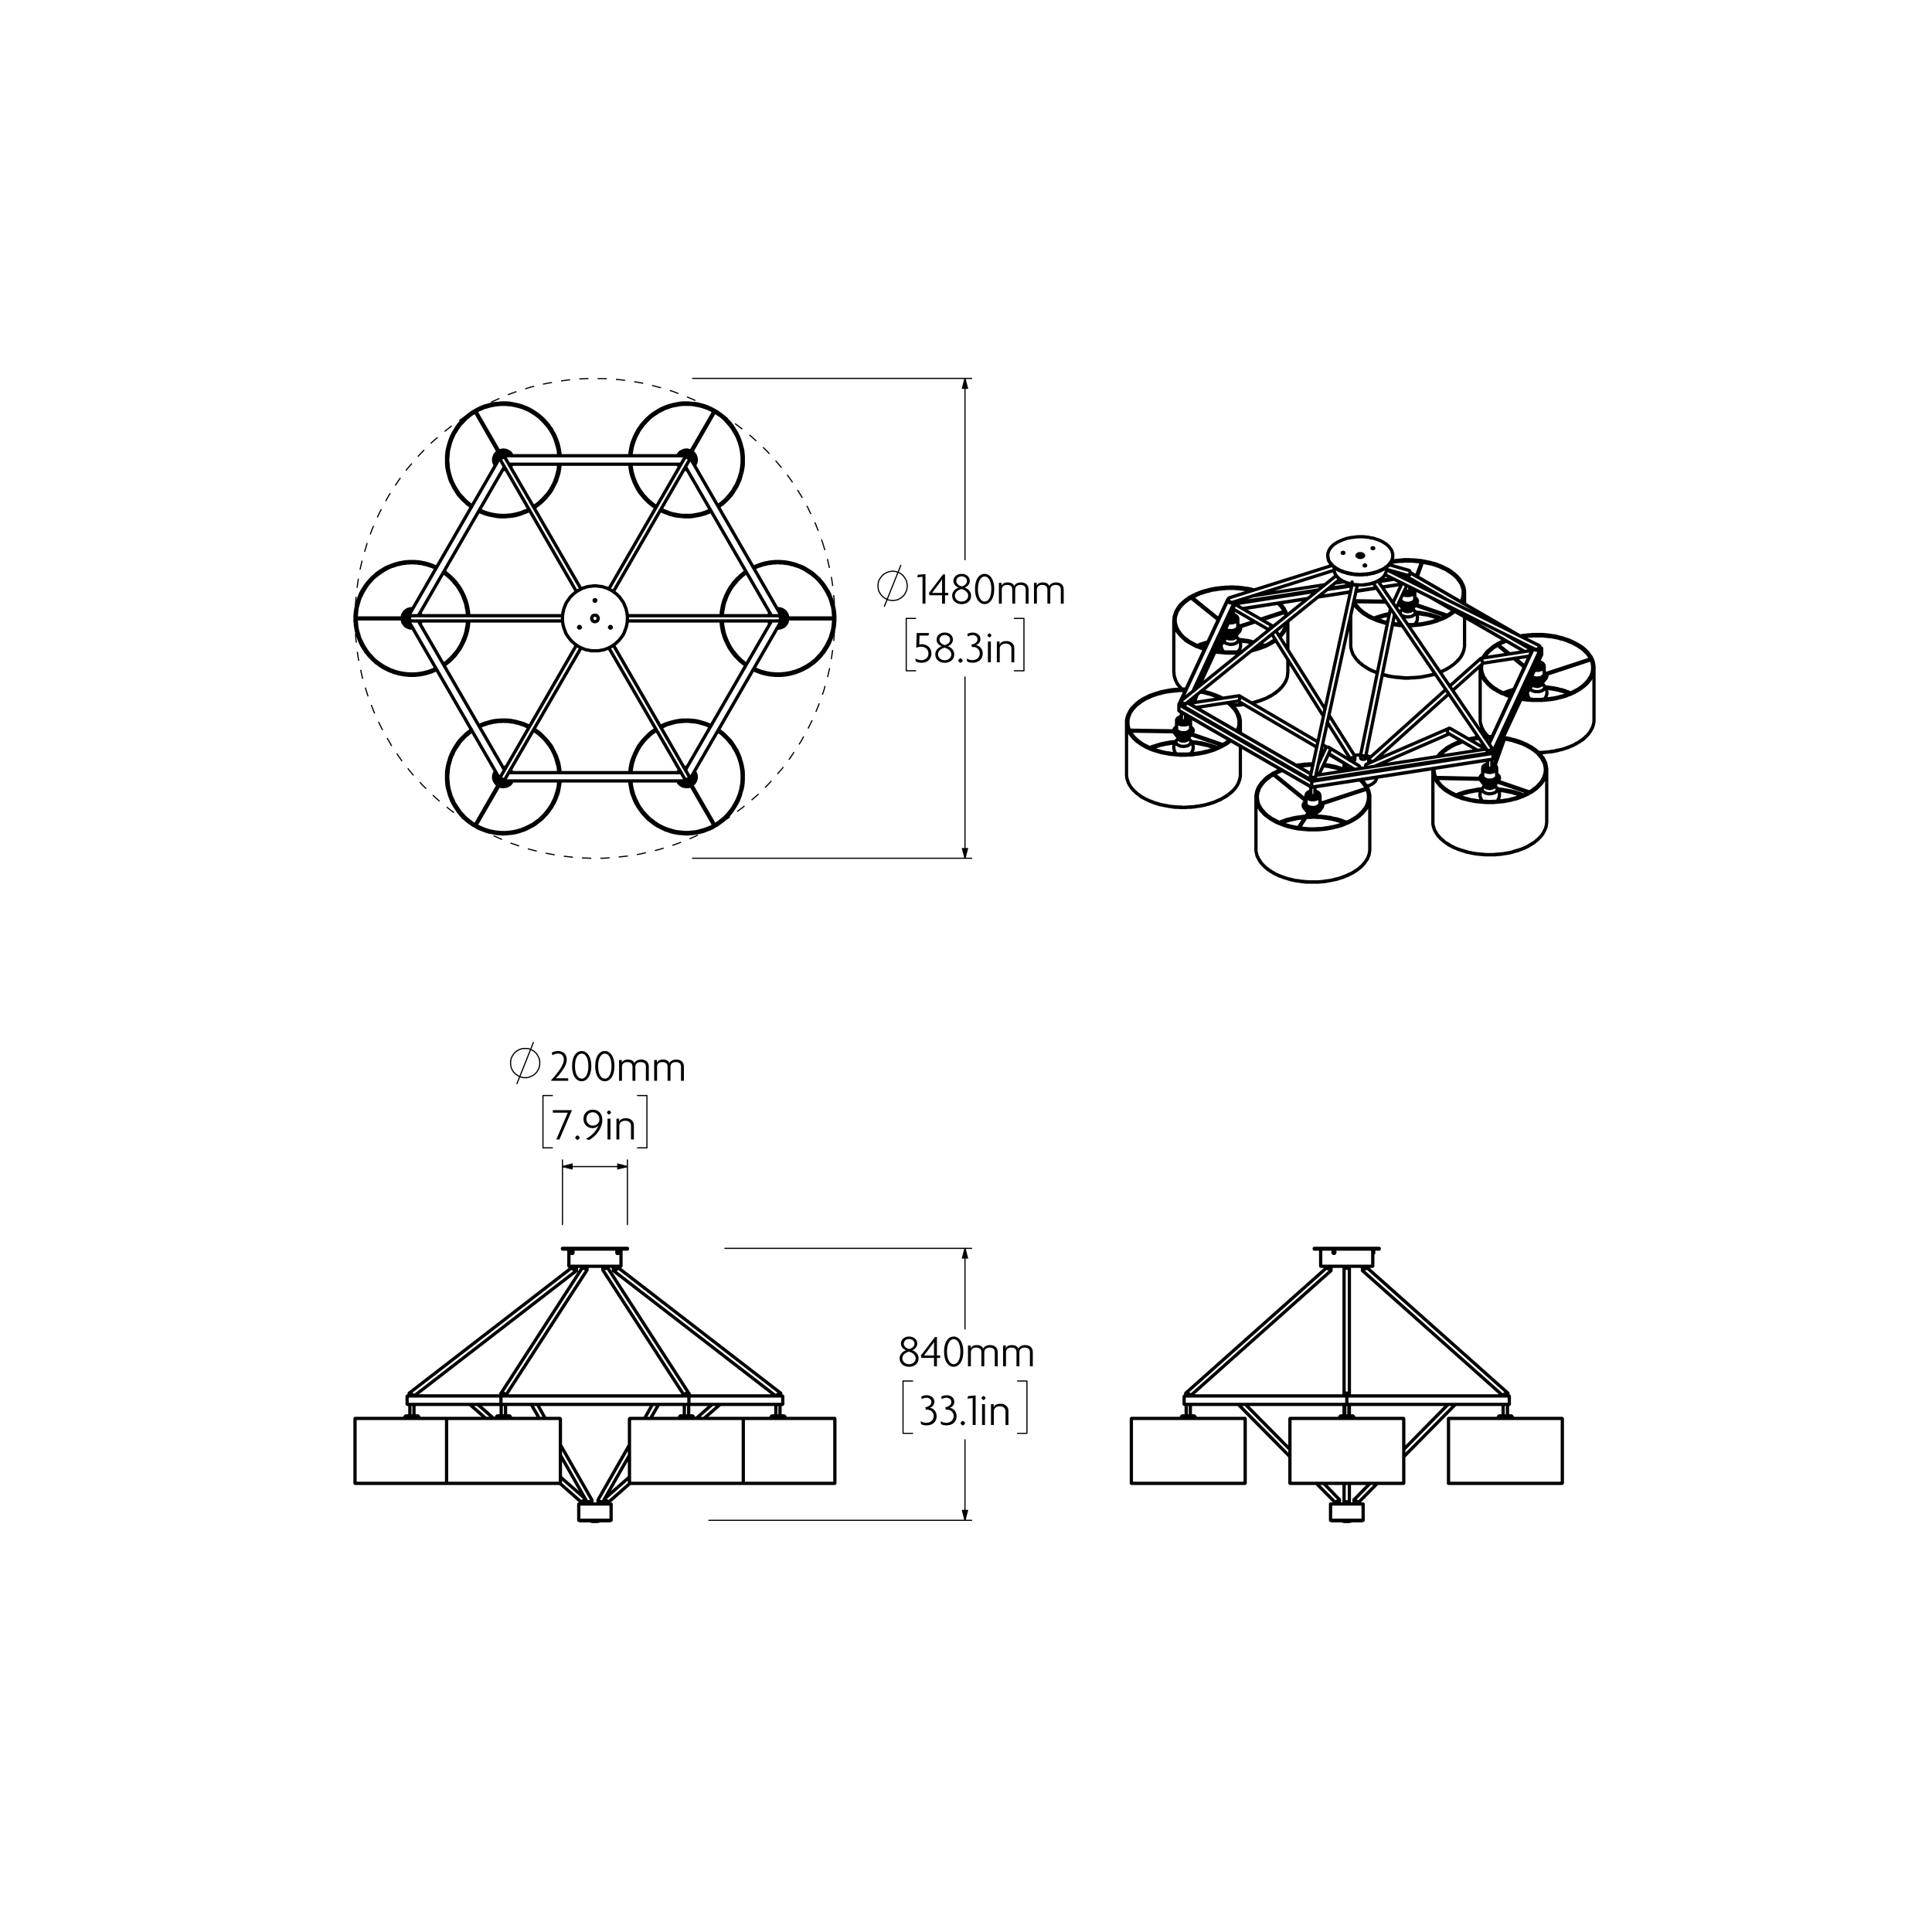 <?xml version="1.0" encoding="UTF-8"?>
<svg id="Layer_1" xmlns="http://www.w3.org/2000/svg" version="1.1" viewBox="0 0 841.89 841.89">
  <!-- Generator: Adobe Illustrator 29.4.0, SVG Export Plug-In . SVG Version: 2.1.0 Build 152)  -->
  <defs>
    <style>
      .st0 {
        stroke-width: 1.42px;
      }

      .st0, .st1, .st2, .st3 {
        fill: none;
        stroke: #000;
      }

      .st0, .st2 {
        stroke-linecap: round;
        stroke-linejoin: round;
      }

      .st1 {
        stroke-dasharray: 4 4;
        stroke-width: .51px;
      }

      .st1, .st3 {
        stroke-miterlimit: 10;
      }

      .st2, .st3 {
        stroke-width: .51px;
      }
    </style>
  </defs>
  <path class="st0" d="M263.3,653.49v.1h.2l.1.1.2.1.2.1.2.1h.2l.2.1.2.1.1.1.2.1h.2v.1M253.2,654.49h0v-.1h.2l.2-.1.1-.1.2-.1.2-.1h.2l.2-.1.2-.1.2-.1.1-.1h.2v-.1M340.2,607.09h-.2l-.1.1-.1.1h-.2l-.2.1-.2.1-.2.1-.2.1-.2.1-.1.1-.2.1h-.1l-.2.1-.1.1M269.6,552.59h0l-.1.1h-.1l-.1.1h-.1l-.2.1-.1.1-.2.1-.2.1-.2.1-.2.1-.2.1h-.2l-.1.1-.1.1h-.2M180.6,608.19h0l-.1-.1-.2-.1h-.1l-.2-.1-.1-.1-.2-.1-.2-.1-.2-.1-.2-.1-.2-.1h-.1l-.2-.1-.1-.1h-.2M251.2,553.69h-.2l-.1-.1-.1-.1h-.2l-.2-.1-.2-.1-.2-.1-.2-.1-.1-.1-.2-.1-.2-.1h-.1l-.1-.1h-.1l-.1-.1M252.7,662.69h13.1M252.2,662.49h14.1M252.2,655.39h14.1M270.4,551.79h-11.1M259.3,551.79h-11.2M260.6,653.59h0v.2l.1.1.1.1h.1l.1.1.2.1.1.1.2.1h.4l.2.1h.4l.1-.1h.2v-.1M255.7,654.29v.1h.2l.1.1h.4l.2-.1h.4l.2-.1.1-.1.2-.1.1-.1h.2v-.1l.1-.1v-.2M265,552.79h-.1l-.1-.1h-.1l-.1-.1h-.4l-.1.1h-.2l-.2.1h-.2l-.2.1-.2.1-.1.1-.1.1-.1.1-.1.1v.1l.1.1M300.3,607.29h0l-.1-.1-.1-.1h-.4M299.7,607.09h-.6l-.2.1-.1.1h-.2l-.2.1-.1.1-.1.1-.1.1-.1.1v.1M255.7,553.59l.1-.1v-.1l-.1-.1-.1-.1-.1-.1-.1-.1-.2-.1-.2-.1h-.2l-.2-.1h-.2l-.1-.1h-.4l-.1.1h-.1l-.1.1h-.1M220.5,607.89v-.1l-.1-.1-.1-.1-.1-.1-.1-.1-.2-.1h-.1l-.2-.1-.2-.1h-.6M218.8,607.09h-.4l-.1.1-.1.1M340.8,611.99h-40.8M341.1,611.69v.1l-.1.1-.1.1h-.1M177.8,611.99h-.2l-.1-.1-.1-.1v-.1M218.5,611.99h-40.7M177.4,608.59h0v-.1h.1v-.1h.1v-.1h.2M177.8,608.29h40.7M341.1,608.59v3.1M300.2,608.59v3.1M218.3,608.59v3.1M177.4,608.59v3.1M218.5,608.29h-.1v.2h-.1v.1M218.5,608.29h81.5M300,608.29h.1v.1l.1.1v.1M340.8,608.29h.1v.1h.1l.1.1v.1M300,608.29h40.8M300,611.99h.1v-.1l.1-.1v-.1M218.5,611.99h-.1v-.1l-.1-.1v-.1M300,611.99h-81.5M177.1,616.99h1.3M178.4,616.99h3.4M336.7,616.99h4.7M217,616.99h3.6M220.6,616.99h1.1M296.8,616.99h4.7M245.1,543.99h28.3M245.1,544.29h28.3M269.5,545.59h-.1M269.4,545.69h.1M269.5,545.79h-.1M269.4,545.59h.1M269.4,545.99v-.1M269.4,545.39h0M269.1,545.09h-.1l-.1.1v.1l-.1.1v.5l.1.2v.1h.2M269.4,545.19v-.1h-.2l-.1.1v.1l-.1.1v.5l.1.2v.1h.3v-.1M269.5,545.99h0M269.4,545.69v.1M269.3,545.69h.1M269.3,545.69h0v-.1M269.4,545.59h-.1M269.4,545.59h0M269.4,545.39h0v.2M269.4,545.39h0M269.5,545.59v-.2h-.1M269.5,545.59h0M269.6,545.59h-.1M269.6,545.59h0v.1M269.5,545.69h.1M269.5,545.79h0v-.1M269.4,545.99l.1-.1v-.1M269.4,545.99h0M269.4,545.79h0v.2M249,545.69h.1M249.1,545.79h-.1M249.1,545.59h-.1M249,545.59h.1M249.1,545.99v-.1M249.1,545.39h0M249.4,546.19h.1l.1-.1.1-.1v-.3M249.7,545.69v-.3l-.1-.2-.1-.1h-.1M249.1,546.19h.2l.1-.1M249.4,545.19l-.1-.1h-.2M249,545.99v.1l.1.1h.1M249.1,545.09v.1h-.1v.1M249,545.69v.1M249,545.69h0M249,545.69h0v-.1M249,545.59h0M249,545.59h0M249.1,545.39h-.1v.2M249.1,545.39h0M249.1,545.59v-.2M249.1,545.59h0M249.2,545.59h-.1M249.2,545.59h0v.1M249.1,545.69h.1M249.1,545.79h0v-.1M249.1,545.99v-.2M249.1,545.99h0M249,545.79h0v.1h.1v.1M339.9,616.99v-5M338.1,611.99v5M180.4,616.99v-5M178.6,611.99v5M306.8,618.09l7-6.1M265.3,654.49l9.2-8.1M274.3,643.59l-10.7,9.4M310.3,611.99l-6.9,6.1M255.4,655.39v-1.5M253.2,654.49v.9M265.3,655.39v-.9M263.1,653.89v1.5M215.1,618.09l-6.9-6.1M254.9,652.99l-10.7-9.4M244,646.39l9.2,8.1M204.7,611.99l7,6.1M340.2,608.29v-1.2M337.9,608.19v.1M269.6,552.59v-.8M267.3,551.79v1.9M180.6,608.29v-.1M178.3,607.09v1.2M251.2,553.69v-1.9M248.9,551.79v.8M340.2,607.09l-70.6-54.5M267.3,553.69l70.6,54.5M180.6,608.19l70.6-54.5M248.9,552.59l-70.6,54.5M257.1,662.69l.6.2.5.1h2.1l.6-.1.5-.2M262.9,655.39v-1.1M260.6,653.69v1.7M257.9,655.39v-1.7M255.6,654.29v1.1M265.8,662.69v-.2M252.7,662.49v.2M266.3,662.49v-7.1M252.2,655.39v7.1M265,552.89v-1.1M262.7,551.79v1.7M255.8,553.49v-1.7M253.5,551.79v1.1M247.9,544.29v7.3M270.6,551.59v-7.3M270.4,551.79h.1v-.1h.1v-.1M247.9,551.59v.1h.1v.1h.1M283.5,618.09l3.5-6.1M262.8,654.29l11.5-20.2M274.3,629.59l-13.7,24M284.3,611.99l-3.4,6.1M237.6,618.09l-3.4-6.1M257.9,653.59l-13.7-24M244.2,634.09l11.5,20.2M231.5,611.99l3.5,6.1M300.1,616.99v-5M298.2,611.99v5M220.3,616.99v-5M218.4,611.99v5M300.2,607.19l-35.2-54.4M262.8,553.59l35.2,54.3M300.3,608.29v-1M298,607.89v.4M220.5,607.89l35.2-54.3M253.5,552.79l-35.2,54.4M220.5,608.29v-.4M218.2,607.29v1M363.5,618.09h-39.8M363.8,618.39v-.2h-.1v-.1h-.2M363.8,646.19v-27.8M323.7,646.39h39.8M363.5,646.39h.2l.1-.1v-.1M323.7,618.09h-49.1M323.9,618.39v-.2l-.1-.1h-.1M274.6,618.09h-.1l-.1.1v.1h-.1v.1M323.9,646.19v-27.8M274.3,618.39v27.8M274.6,646.39h49.1M323.7,646.39h.2v-.2M274.3,646.19h0l.1.1v.1h.2M243.9,618.09h-49.1M244.2,618.39v-.1h-.1v-.1l-.1-.1h-.1M194.8,618.09h-.1l-.1.1v.2M194.8,646.39h49.1M243.9,646.39h.2v-.1l.1-.1M194.6,646.19h0v.2h.2M244.2,646.19v-27.8M194.6,618.39v27.8M155,646.39h39.8M154.7,646.19h0v.1l.1.1h.2M154.7,618.39v27.8M194.8,618.09h-39.8M155,618.09h-.2v.1h-.1v.2M182.5,618.09v-.4M176.4,617.69v.4M182.5,617.69v-.3l-.1-.1-.1-.1-.1-.1-.1-.1h-.3M177.1,616.99h-.2l-.2.1-.1.1v.1l-.1.1-.1.1v.2M342.1,617.69v-.2l-.1-.1v-.1l-.1-.1-.1-.1-.2-.1h-.2M336.7,616.99h-.3l-.1.1-.1.1-.1.1-.1.1v.3M342.1,618.09v-.4M336,617.69v.4M222.4,617.69v-.3l-.1-.1-.1-.1-.1-.1-.1-.1h-.3M217,616.99h-.2l-.2.1-.1.1-.1.1v.1l-.1.1v.2M222.4,618.09v-.4M216.3,617.69v.4M302.2,617.69v-.2l-.1-.1v-.1l-.1-.1-.1-.1-.2-.1h-.2M296.8,616.99h-.3l-.1.1-.1.1-.1.1-.1.1v.3M302.2,618.09v-.4M296.1,617.69v.4M273.4,544.29v-.3M245.1,543.99v.3M269.1,546.19h.2M269.3,545.09h-.2M269.4,546.09h.1v-.1M269.6,545.69v-.2l-.1-.1v-.1M269.5,545.99h0v-.1h.1v-.2M249.4,545.09h-.2M249.2,546.19h.2M249,545.29v.1l-.1.1v.3l.1.1v.1"/>
  <path class="st0" d="M300.2,340.29h-81.9M221.8,336.69h74.9M218.3,340.29l-40.9-70.8M218.5,340.09h0l-.1.1v.1h-.1M182.3,270.59l37.5,64.9M300,340.09h0l.1.1v.1h.1M341.1,269.49l-40.9,70.8M298.7,335.49l37.5-64.9M219.8,203.39l-37.5,64.9M336.2,268.29l-37.5-64.9M296.7,202.29h-74.9M218.3,198.59h81.9M177.4,269.49h.4M218.3,198.59h.1v.2h.1v.1M177.4,269.49l40.9-70.9M340.8,269.49h.3M300.2,198.59l40.9,70.9M300.2,198.59h0l-.1.1v.1h-.1v.1M220.3,339.09l-.1.2-.1.1-.2.1-.1.1-.2.1h-.4l-.2-.1-.2-.1M218.8,339.49l-.2-.1-.1-.1-.1-.2-.1-.1-.1-.2v-.4l.1-.2.1-.2M300.1,337.99l.1.2.1.2v.4l-.1.2-.1.1-.1.2-.1.1-.2.1M299.7,339.49l-.2.1-.2.1h-.4l-.1-.1-.2-.1-.2-.1-.1-.1-.1-.2M179.5,270.59h-.2l-.2-.1h-.2l-.1-.2-.2-.1-.1-.2-.1-.1v-.2l-.1-.2M178.3,269.49l.1-.2v-.2l.1-.2.1-.1.2-.2.1-.1.2-.1h.2l.2-.1M339,268.29l.2.1h.2l.2.1.2.1.1.2.1.1.1.2v.2l.1.2M340.2,269.49l-.1.2v.2l-.1.1-.1.2-.1.1-.2.2h-.2l-.2.1h-.2M218.4,200.99l-.1-.2-.1-.2v-.4l.1-.2.1-.2.1-.1.1-.2.2-.1M218.8,199.39l.2-.1h.8l.1.1.2.1.1.2.1.1M298.2,199.79l.1-.1.1-.2.2-.1.2-.1h.7l.2.1M299.7,199.39l.2.1.1.2.1.1.1.2.1.2v.4l-.1.2-.1.2M311.1,179.29h0l.1.1h.1l.1.1M300.8,197.09h.1v.1h.2v.1h.1M207.1,179.49h0l.1-.1h.1l.1-.1M217.3,197.29h.1l.1-.1h.1l.1-.1M175.8,269.69h0v-.4M155.2,269.69h0v-.4M301.2,341.69h-.1l-.1.1h-.1l-.1.1M311.4,359.39v.1h-.1v.1h-.2v.1M217.7,341.89h0v-.1h-.2v-.1h-.2M207.4,359.69h0v-.1h-.2v-.1h-.1v-.1M342.7,269.29h0v.4M363.3,269.29h0v.4M301.4,342.09h.1l.3-.2.4-.4.3-.3.2-.4.3-.4.1-.4.2-.4.1-.5v-.9l-.1-.5-.1-.4-.2-.4-.2-.5M295.3,340.29l.2.4.2.4.3.3.3.4.4.2.4.3.4.2.4.1.5.1.4.1h1l.4-.1.4-.2.5-.1v-.1M296.1,335.59h0l-.3.3-.3.4-.2.4M299.4,334.29h-.4l-.5.1h-.4v.1M302.8,336.39l-.2-.3M217.4,342.29v.1l.5.1.4.2.5.1h.9l.4-.1.5-.1.4-.1.4-.2.4-.3.4-.2.3-.4.3-.3.2-.4M215.9,336.09l-.2.3-.2.5-.2.4-.1.4-.1.5v.9l.1.5.2.4.1.4.3.4.2.4.3.3.4.4.3.2h.1M220.4,334.49v-.1h-.4l-.5-.1h-.4M223.2,336.69l-.2-.4-.3-.4-.3-.3M223,340.69l.2-.4M175.2,269.69h0l.1.5.1.4.1.5.2.4.3.4.2.3.4.4.3.3.4.2.4.2.4.2.5.1.4.1h.5M179.9,265.19h-.4l-.5.1h-.4l-.5.2-.4.1-.4.2-.4.3-.3.3-.4.3-.2.4-.3.4-.2.4-.1.4-.1.5-.1.4v.1M183.6,268.29h0l-.2-.4-.2-.4-.2-.4M183,271.79l.2-.3.2-.4.2-.5M179.5,273.69h.4M217.1,196.79h-.1l-.3.3-.4.3-.3.4-.2.3-.3.4-.1.5-.2.4-.1.5v.9l.1.4.1.5.2.4.2.4M223.2,198.59l-.2-.3-.2-.4-.3-.4-.3-.3-.4-.3-.4-.2-.4-.2-.4-.2-.5-.1h-.4l-.5-.1-.4.1-.5.1-.4.1-.5.2M222.4,203.39h0l.3-.4.3-.3.2-.4M219.1,204.59h.9l.4-.1M215.7,202.49l.2.3M343.3,269.29v-.1l-.1-.4-.1-.5-.1-.4-.2-.4-.3-.4-.2-.4-.3-.3-.4-.3-.4-.3-.4-.2-.4-.1-.5-.2h-.4l-.5-.1M338.6,273.69h.9l.4-.1.5-.1.4-.2.4-.2.4-.2.4-.3.3-.4.2-.3.3-.4.2-.4.1-.5.1-.4.1-.5M334.9,270.59h0l.2.5.2.4.2.3M335.5,267.09l-.2.4-.2.4-.2.4M339,265.19h-.4M301.1,196.59h0l-.5-.2-.4-.1-.4-.1-.5-.1-.5.1h-.4l-.5.1-.4.2-.4.2-.4.2-.4.3-.3.3-.3.4-.2.4M302.6,202.79l.2-.3.2-.4.2-.4.1-.5.1-.4v-.9l-.1-.5-.2-.4-.1-.5-.3-.4-.2-.3-.3-.4-.4-.3-.3-.3h-.1M298.1,204.49h0l.4.1h.9M295.3,202.29l.2.4.3.3.3.4M295.5,198.29l-.2.3M313.1,220.89h0l.9-.7.9-.6.8-.8.8-.7.8-.8.8-.9.7-.8.6-.9.6-1,.6-.9M287.7,222.39l1,.5,1,.4,1.1.4,1,.4,1.1.3,1.1.3,1.1.2,1.1.1,1.1.1,1.1.1h2.2l1.1-.1,1.1-.2,1.1-.2,1.1-.2,1.1-.3,1.1-.3,1-.4,1-.4.7-.3M274.4,202.29l.1.7.1,1.1.2,1.1.2,1.1.3,1,.4,1.1.4,1.1.4,1,.5,1,.5,1,.5.9.6,1,.7.9.7.8.7.9.8.8.8.8.8.7.9.7.9.7.9.6M320.6,212.79l.6-1,.4-1,.5-1,.4-1,.3-1.1.3-1.1.3-1,.2-1.1.2-1.1.1-1.2v-3.3l-.1-1.1-.1-1.1-.2-1.1-.3-1.1-.3-1.1-.3-1-.4-1.1-.4-1-.5-1-.5-1-.6-.9-.6-1-.6-.9-.7-.9-.7-.8-.8-.8-.8-.8-.8-.7-.9-.7-.9-.7-.9-.6-1-.6-.9-.5-1-.5-1.1-.5-1-.4-1-.3-1.1-.3-1.1-.3-1.1-.2-1.1-.1-1.1-.1-1.1-.1h-2.2l-1.2.1-1.1.2-1.1.2-1,.2-1.1.3-1.1.3-1,.4-1,.4-1.1.5-.9.5-1,.6-.9.6-.9.6-.9.7-.9.8-.8.7-.7.8-.8.9-.7.8-.6.9-.7.9-.5,1-.6,1-.5,1-.4,1-.4,1-.4,1.1-.3,1.1-.2,1-.2,1.1-.2,1.1-.1,1.1v.1M328.2,291.79h.1l1,.5,1,.4,1.1.4,1,.3,1.1.3,1.1.2,1.1.2,1.1.1,1.1.1h1.1M314.2,270.59l.1,1.1.1,1.1.2,1.1.2,1.1.3,1.1.3,1,.4,1.1.4,1,.5,1,.5,1,.5,1,.6.9.7,1,.6.8.7.9.8.8.8.8.8.8.9.7.8.6.6.4M325,248.99l-.6.4-.8.7-.9.7-.8.8-.8.7-.8.9-.7.8-.6.9-.7.9-.6,1-.5.9-.5,1-.5,1-.4,1.1-.4,1-.3,1.1-.3,1.1-.2,1.1-.2,1.1-.1,1.1-.1,1M339,294.29h1.1l1.2-.1,1.1-.1,1.1-.2,1-.2,1.1-.3,1.1-.3,1-.4,1.1-.4,1-.5,1-.5.9-.5,1-.6.9-.7.9-.6.8-.7.9-.8.8-.8.7-.8.7-.9.7-.8.6-1,.6-.9.6-1,.5-1,.4-1,.4-1,.4-1.1.3-1,.3-1.1.2-1.1.2-1.1.1-1.1.1-1.1v-2.2l-.1-1.1-.1-1.1-.2-1.1-.2-1.1-.3-1.1-.3-1.1-.4-1-.4-1.1-.4-1-.5-1-.6-.9-.6-1-.6-.9-.7-.9-.7-.8-.7-.9-.8-.7-.9-.8-.8-.7-.9-.7-.9-.6-1-.6-.9-.6-1-.5-1-.4-1.1-.4-1-.4-1.1-.3-1.1-.3-1-.2-1.1-.2-1.1-.1-1.2-.1h-2.2l-1.1.1-1.1.1-1.1.2-1.1.2-1.1.3-1,.3-1.1.4-1,.4-1,.4-.1.1M274.4,340.29v.1l.1,1.1.2,1.1.2,1.1.2,1.1.3,1.1.4,1,.4,1.1.4,1,.5,1,.6,1M285.8,317.69l-.9.6-.9.6-.9.7-.8.8-.8.8-.8.8-.7.8-.7.9-.7.9-.6.9-.5,1-.5,1-.5,1-.4,1-.4,1-.4,1.1-.3,1.1-.2,1.1-.2,1.1-.1,1.1-.1.7M309.9,316.19l-.7-.3-1-.4-1-.4-1.1-.3-1.1-.3-1.1-.3-1.1-.2-1.1-.1-1.1-.1h-3.3l-1.1.1-1.1.2-1.1.2-1.1.3-1.1.3-1,.3-1.1.4-1,.5-1,.4M277.7,350.99l.5.9.7.9.6.9.7.9.8.8.7.8.8.8.9.7.9.7.9.7.9.6,1,.5.9.5,1.1.5,1,.5,1,.3,1.1.4,1.1.3,1,.2,1.1.2,1.1.1,1.2.1,1.1.1h1.1l1.1-.1,1.1-.1,1.1-.2,1.1-.2,1.1-.2,1.1-.3,1-.4,1-.4,1.1-.4,1-.5.9-.6,1-.5.9-.7.9-.6.9-.7.8-.8.8-.7.8-.8.7-.9.7-.9.6-.9.6-.9.6-1,.5-.9.5-1,.4-1.1.4-1,.3-1.1.3-1.1.3-1,.2-1.1.1-1.1.1-1.2v-3.3l-.1-1.1-.2-1.1-.2-1.1-.3-1.1-.3-1-.3-1.1-.4-1-.5-1.1-.4-1-.6-.9-.6-1-.6-.9-.6-.9-.7-.9-.8-.8-.8-.8-.8-.8-.8-.7-.9-.7-.9-.6v-.1M205.5,317.99l-.1.1-.9.6-.9.7-.8.7-.8.8-.8.8-.8.8-.7.9-.6.9-.6.9-.6,1M230.8,316.49l-1-.4-1-.5-1.1-.4-1-.3-1.1-.3-1.1-.3-1.1-.2-1.1-.2-1.1-.1h-3.3l-1.1.1-1.1.1-1.1.2-1.1.3-1.1.3-1.1.3-1,.4-1,.4-.6.3M244.1,336.69l-.1-.7-.1-1.1-.2-1.1-.2-1.1-.3-1.1-.4-1.1-.3-1-.5-1-.5-1-.5-1-.5-1-.6-.9-.7-.9-.7-.9-.7-.8-.8-.8-.8-.8-.8-.8-.9-.7-.9-.6-.9-.6M197.9,326.19l-.5.9-.5,1-.5,1.1-.4,1-.3,1.1-.3,1-.3,1.1-.2,1.1-.2,1.1-.1,1.1v3.3l.1,1.2.1,1.1.2,1.1.3,1,.3,1.1.3,1.1.4,1,.4,1.1.5,1,.5.9.6,1,.6.9.6.9.7.9.7.9.8.8.8.7.8.8.9.7.9.6.9.7,1,.5.9.6,1,.5,1.1.4,1,.4,1.1.4,1,.3,1.1.2,1.1.2,1.1.2,1.1.1,1.1.1h1.1l1.1-.1,1.2-.1,1.1-.1,1.1-.2,1-.2,1.1-.3,1.1-.4,1-.3,1.1-.5,1-.5.9-.5,1-.5.9-.6.9-.7.9-.7.9-.7.8-.8.7-.8.8-.8.7-.9.6-.9.7-.9.5-.9.6-1,.5-1,.4-1,.4-1.1.4-1,.3-1.1.2-1.1.2-1.1.2-1.1.1-1.1v-.1M244.1,198.59v-.1l-.1-1.1-.2-1.1-.2-1.1-.2-1-.3-1.1-.4-1.1-.4-1-.4-1-.5-1-.6-1M232.7,221.29l.9-.6.9-.7.9-.7.8-.7.8-.8.8-.8.7-.9.7-.8.7-.9.6-1,.5-.9.5-1,.5-1,.5-1,.3-1.1.4-1.1.3-1,.2-1.1.2-1.1.1-1.1.1-.7M208.7,222.79l.6.3,1,.4,1,.4,1.1.3,1.1.3,1.1.2,1.1.2,1.1.2,1.1.1h2.2l1.1-.1,1.1-.1,1.1-.1,1.1-.2,1.1-.3,1.1-.3,1-.4,1.1-.4,1-.4,1-.5M240.8,187.99l-.5-1-.7-.9-.6-.9-.7-.8-.8-.9-.7-.8-.8-.7-.9-.8-.9-.7-.9-.6-.9-.6-1-.6-.9-.5-1-.5-1.1-.4-1-.4-1.1-.3-1.1-.3-1-.2-1.1-.2-1.1-.2-1.2-.1h-2.2l-1.1.1-1.1.1-1.1.1-1.1.2-1.1.3-1,.3-1.1.3-1,.4-1.1.5-1,.5-.9.5-1,.6-.9.6-.9.7-.9.7-.8.7-.8.8-.8.8-.7.8-.7.9-.6.9-.6,1-.6.9-.5,1-.5,1-.4,1-.4,1.1-.3,1-.3,1.1-.3,1.1-.2,1.1-.1,1.1-.1,1.1v3.3l.1,1.2.2,1.1.2,1.1.3,1,.3,1.1.3,1.1.4,1,.5,1,.5,1,.5,1,.6.9.6,1,.6.9.7.8.8.9.8.8.8.7.8.8.9.6.9.7h.1M190.3,247.19l-.1-.1-1-.4-1-.4-1.1-.4-1-.3-1.1-.3-1.1-.2-1.1-.2-1.1-.1-1.1-.1h-1.1M204.3,268.29l-.1-1-.1-1.1-.2-1.1-.2-1.1-.3-1.1-.3-1.1-.4-1-.4-1.1-.5-1-.5-1-.5-.9-.6-1-.7-.9-.6-.9-.7-.8-.8-.9-.8-.7-.8-.8-.9-.7-.8-.7-.6-.4M193.5,289.89l.6-.4.8-.6.9-.7.8-.8.8-.8.8-.8.7-.9.6-.8.7-1,.6-.9.5-1,.5-1,.5-1,.4-1,.4-1.1.3-1,.3-1.1.2-1.1.2-1.1.1-1.1.1-1.1M179.5,244.69h-1.1l-1.1.1-1.2.1-1,.2-1.1.2-1.1.3-1.1.3-1,.4-1.1.4-1,.4-1,.5-.9.6-1,.6-.9.6-.9.7-.8.7-.9.8-.7.7-.8.9-.7.8-.7.9-.6.9-.6,1-.6.9-.5,1-.4,1-.4,1.1-.4,1-.3,1.1-.3,1.1-.2,1.1-.2,1.1-.1,1.1-.1,1.1v2.2l.1,1.1.1,1.1.2,1.1.2,1.1.3,1.1.3,1,.4,1.1.4,1,.4,1,.5,1,.6,1,.6.9.6,1,.7.8.7.9.8.8.7.8.9.8.8.7.9.6.9.7,1,.6.9.5,1,.5,1,.5,1.1.4,1,.4,1.1.3,1.1.3,1.1.2,1,.2,1.2.1,1.1.1h2.2l1.1-.1,1.1-.1,1.1-.2,1.1-.2,1.1-.3,1-.3,1.1-.4,1-.4,1-.5h.1M179.6,265.79h-.4l-.5.1-.4.1-.4.1-.3.2-.4.3-.3.3-.3.3-.3.3-.2.4-.1.4-.1.4-.1.4v.9l.1.4.1.4.2.4.3.4.2.3.3.3.4.3.3.2M183,268.29l-.1-.2-.2-.4M182.7,271.29l.1-.3.2-.3v-.1M177.7,272.69l.4.2.4.1.4.1.5.1h.2M179.2,266.39l-.3.1-.4.1-.4.2-.3.2-.3.2-.3.3-.2.3-.2.3-.2.4-.1.3-.1.4v.4l.1.4.1.4.1.4.2.3.2.3.3.3.3.2.3.3M178,272.19l.4.1.4.1.3.1h.1M302.3,202.29l.2-.3.1-.4.1-.4.1-.5v-.8l-.1-.4-.1-.5-.2-.3-.2-.4-.3-.3-.3-.4-.3-.2-.4-.2-.4-.2-.4-.2-.4-.1h-.9l-.4.1-.4.1-.4.1-.4.3M298.4,203.99h.2l.4.1h.1M296,202.29l.1.2.3.3v.1M297.2,197.29l-.3.2-.4.3-.2.3-.3.3-.1.2M301.9,201.59l.1-.3.1-.3.1-.4v-.4l-.1-.4-.1-.4-.1-.3-.2-.4-.2-.3-.3-.3-.3-.2-.4-.2-.3-.2-.4-.1h-.4l-.4-.1-.4.1-.3.1-.4.1-.4.2M297.5,197.79l-.3.2-.3.3-.2.3M222.6,198.59l-.2-.3-.3-.3-.3-.4-.3-.2-.4-.2-.4-.2-.4-.2-.4-.1h-.8l-.5.1-.4.1-.4.1-.4.3-.3.2-.3.3-.3.3-.3.3-.2.4-.1.4-.1.4-.1.5v.4M222.1,202.89l.1-.2.3-.4M219.4,204.09h.3l.4-.1M215.7,200.49v.4l.1.4.1.4.2.4.1.2M221.8,198.59l-.2-.2-.2-.3-.4-.2-.3-.2-.4-.2-.3-.1h-1.2l-.4.1-.3.1-.4.2-.3.3-.3.2-.2.3-.2.4-.2.3-.1.4-.1.4v.4M216.3,200.49l.1.4v.3l.2.4M339,273.19h.3l.5-.1.4-.1.4-.2.4-.2.3-.2.3-.3.3-.3.3-.4.2-.4.1-.3.1-.5.1-.4v-.8l-.1-.5-.1-.4-.2-.4-.2-.3-.3-.4-.3-.3-.3-.2-.4-.3M335.5,270.59l.1.2.2.4v.1M335.8,267.69l-.1.2-.2.4M340.8,266.19l-.4-.1-.4-.2-.4-.1h-.6M339.3,272.49h.4l.3-.1.4-.2.3-.2.3-.2.3-.3.3-.3.1-.4.2-.3.1-.4.1-.4v-.4l-.1-.4-.1-.3-.1-.4-.2-.3-.2-.4-.3-.2-.3-.3-.3-.2M340.5,266.79l-.4-.2-.3-.1h-.4l-.1-.1M216.2,336.69l-.2.3-.1.4-.1.4-.1.4v.9l.1.4.1.4.2.4.2.4.3.3.3.3.3.3.4.2.4.2.4.1.4.1h1.3l.4-.1.4-.2.4-.2M220.1,334.99l-.2-.1h-.5M222.5,336.69l-.1-.2-.3-.4M221.3,341.69l.3-.2.4-.3.2-.3.3-.4.1-.2M216.6,337.29l-.1.3-.1.4-.1.4v.4l.1.4.1.3.1.4.2.3.3.4.2.2.3.3.4.2.3.1.4.1.4.1h.8l.3-.1.4-.2.4-.1M221,341.19l.3-.3.3-.2.2-.3v-.1M295.9,340.29l.2.4.3.3.3.3.3.3.4.2.4.2.4.1.4.1h1.3l.4-.1.4-.2.4-.2.3-.2.3-.3.3-.3.3-.4.2-.4.1-.4.1-.4.1-.4v-.4M296.4,336.09l-.1.2-.3.3v.1M299.1,334.89h-.3l-.4.1M302.8,338.49v-.5l-.1-.4-.1-.4-.2-.4-.1-.1M296.7,340.29l.2.3.2.3.4.2.3.2.4.2.3.1h1.2l.4-.1.3-.2.4-.2.3-.2.3-.3.2-.3.2-.3.2-.4.1-.3.1-.4v-.4M302.2,338.49v-.4l-.1-.4-.2-.3v-.1M245.1,269.49v.8l.1.9.1.8.2.8.2.8.3.8.3.8.3.8.4.7.5.7.5.7.5.6.6.7.6.5.6.6.7.5.7.5.7.4.8.4.7.3.8.3.8.3.8.1.9.2.8.1h2.5l.8-.1.9-.2.8-.1.8-.3.8-.3.7-.3.8-.4.7-.4.7-.5.7-.5.6-.6.6-.5.6-.7.5-.6.5-.7.5-.7.4-.7.3-.8.3-.8.3-.8.2-.8.2-.8.1-.8.1-.9v-1.7l-.1-.8-.1-.8-.2-.8-.2-.9-.3-.8-.3-.7-.3-.8-.4-.7-.5-.7-.5-.7-.5-.7-.6-.6-.6-.6-.6-.5-.7-.5-.7-.5-.7-.4-.8-.4-.7-.4-.8-.2-.8-.3-.8-.2-.9-.1-.8-.1-.8-.1h-.9l-.8.1-.8.1-.9.1-.8.2-.8.3-.8.2-.7.4-.8.4-.7.4-.7.5-.7.5-.6.5-.6.6-.6.6-.5.7-.5.7-.5.7-.4.7-.3.8-.3.7-.3.8-.2.9-.2.8-.1.8-.1.8v.9M252.1,273.39l.1.1.1.1.1.1h.2l.2-.1v-.1l.1-.1-.1-.2v-.1l-.2-.1h-.2l-.1.1-.1.1-.1.2M265.6,273.39l.1.1.1.1.1.1h.2l.2-.1v-.1l.1-.1-.1-.2v-.1l-.2-.1h-.2l-.1.1-.1.1-.1.2M258.9,261.69v.1l.1.1.1.1h.3l.1-.1.1-.1v-.3l-.1-.1h-.1l-.1-.1-.2.1h-.1l-.1.1v.2M257.8,269.49l.1.2v.3l.2.2.1.3.2.1.3.2.2.1h.6l.2-.1.3-.1.2-.1.2-.2.1-.3.1-.2.1-.3v-.3l-.1-.2-.1-.3-.1-.2-.2-.2-.2-.1-.3-.2h-.8l-.2.1-.3.1-.2.2-.1.2-.2.3v.2l-.1.3M220.3,339.09l32.9-56.8M251.2,281.09l-32.8,56.9M300.1,337.99l-32.8-56.9M265.3,282.29l32.9,56.8M179.5,270.59h65.6M245.1,268.29h-65.6M339,268.29h-65.6M273.4,270.59h65.6M218.4,200.99l32.8,56.8M253.2,256.69l-32.9-56.9M298.2,199.79l-32.9,56.9M267.3,257.79l32.8-56.8M311.1,179.29l-10.3,17.8M301.2,197.29l10.2-17.8M207.1,179.49l10.2,17.8M217.7,197.09l-10.3-17.8M155.2,269.69h20.6M175.8,269.29h-20.6M311.4,359.39l-10.2-17.7M300.8,341.89l10.3,17.8M207.4,359.69l10.3-17.8M217.3,341.69l-10.2,17.7M363.3,269.29h-20.6M342.7,269.69h20.6M309.6,222.29l-.3.1-1,.4-1,.4-1.1.4-1.1.3-1,.2-1.1.2-1.1.2-1.1.1h-3.3l-1.1-.1-1.1-.2-1.1-.2-1.1-.2-1-.3-1.1-.4-1-.4-1-.4-1-.5M275,198.59v-.4l.1-1.1.2-1.1.2-1.1.3-1,.3-1.1.4-1,.4-1.1.5-1,.5-.9.5-1,.6-.9.7-.9.6-.9.8-.8.7-.8.8-.8.8-.8.9-.7.9-.6.9-.6.9-.6,1-.5,1-.5,1-.5,1-.3,1.1-.4,1-.3,1.1-.2,1.1-.2,1.1-.2,1.1-.1h3.3l1.1.1,1.1.2,1.1.2,1,.2,1.1.3,1.1.4,1,.3,1,.5,1,.5,1,.5.9.6.9.6.9.6.9.7.8.8.8.8.7.8.7.8.7.9.7.9.5.9.6,1,.5.9.5,1,.4,1.1.4,1,.3,1.1.3,1,.2,1.1.2,1.1.1,1.1.1,1.1v2.2l-.1,1.1-.1,1.1-.2,1.1-.2,1.1-.3,1-.3,1.1-.4,1-.4,1-.5,1.1-.5.9-.6,1-.5.9-.7.9-.7.9-.7.8-.7.8-.8.8-.8.7-.9.7-.9.7-.3.2M286.1,220.79l-.9-.6-.9-.7-.9-.7-.8-.7-.8-.8-.7-.8-.8-.8-.6-.9-.7-.9-.6-.9-.5-1-.5-.9-.5-1.1-.4-1-.4-1-.3-1.1-.3-1-.2-1.1-.2-1.1-.1-1.1v-.3M328.5,247.69l.9-.5,1-.4,1-.3,1.1-.4,1.1-.2,1-.3,1.1-.1,1.1-.2h1.1l1.1-.1M314.8,268.29v-.5l.1-1.1.2-1.1.2-1.1.2-1,.3-1.1.4-1,.4-1.1.4-1,.5-1,.5-.9.6-1,.6-.9.7-.9.7-.8.7-.9.8-.8.8-.7.8-.7.9-.7.7-.5M325.3,289.49l-.7-.5-.9-.7-.8-.7-.8-.8-.8-.8-.7-.8-.7-.9-.7-.8-.6-1-.6-.9-.5-1-.5-1-.4-1-.4-1-.4-1.1-.3-1-.2-1.1-.2-1.1-.2-1.1-.1-1.1v-.5M339,245.19l1.1.1h1.1l1.1.2,1.1.1,1.1.3,1.1.2,1,.4,1.1.3,1,.4,1,.5,1,.5.9.6.9.6,1,.6.8.7.9.7.8.7.7.8.8.9.7.8.6.9.6.9.6,1,.5.9.5,1,.5,1,.4,1.1.3,1,.3,1.1.3,1,.2,1.1.1,1.1.1,1.1.1,1.1v1.1l-.1,1.1-.1,1.1-.1,1.1-.2,1.1-.3,1.1-.3,1-.3,1.1-.4,1-.5,1-.5,1-.5,1-.6.9-.6,1-.6.8-.7.9-.8.8-.7.8-.8.8-.9.7-.8.7-1,.6-.9.6-.9.5-1,.5-1,.5-1,.4-1.1.4-1,.3-1.1.3-1.1.2-1.1.2-1.1.1-1.1.1h-2.2l-1.1-.1-1.1-.1-1.1-.2-1-.2-1.1-.3-1.1-.3-1-.4-1-.4-.9-.4M275,336.69v-.3l.1-1.1.2-1.1.2-1.1.3-1.1.3-1,.4-1.1.4-1,.5-1,.5-1,.5-.9.6-1,.7-.9.6-.8.8-.9.7-.8.8-.7.8-.8.9-.7.9-.6.9-.6M312.8,318.49l.3.3.9.6.9.7.8.8.8.7.7.8.7.9.7.8.7.9.5,1,.6.9.5,1,.5,1,.4,1,.4,1.1.3,1,.3,1.1.2,1.1.2,1.1.1,1.1.1,1.1v2.2l-.1,1.1-.1,1.1-.2,1.1-.2,1-.3,1.1-.3,1.1-.4,1-.4,1-.5,1-.5,1-.6,1-.5.9-.7.9-.7.9-.7.8-.7.8-.8.8-.8.7-.9.7-.9.7-.9.6-.9.6-1,.5-1,.5-1,.4-1,.4-1.1.3-1.1.3-1,.3-1.1.2-1.1.1-1.1.1-1.1.1h-1.1l-1.1-.1-1.1-.1-1.1-.1-1.1-.2-1.1-.3-1-.3-1.1-.3-1-.4-1-.4-1-.5-1-.5-.9-.6-.9-.6-.9-.7-.9-.7-.8-.7-.8-.8-.7-.8-.8-.8-.6-.9-.7-.9-.6-.9-.5-1-.5-1-.5-1-.4-1-.4-1-.3-1.1-.3-1.1-.2-1-.2-1.1-.1-1.1v-.5M288,316.99l1-.4,1-.5,1-.4,1.1-.3,1-.3,1.1-.3,1.1-.2,1.1-.1,1.1-.1,1.1-.1h1.1l1.1.1,1.1.1,1.1.1,1.1.2,1,.3,1.1.3,1.1.3,1,.4,1,.5.3.1M243.5,340.29l-.1,1-.1,1.1-.2,1.1-.3,1.1-.3,1-.3,1.1-.4,1-.4,1-.5,1-.5,1M232.5,318.19l.4.3.9.6.9.7.8.7.8.7.8.8.7.8.7.9.7.9.6.9.6.9.5,1,.5,1,.4,1,.4,1,.3,1.1.3,1.1.3,1,.2,1.1.1,1.1.1.9M208.9,316.69l.8-.4,1-.4,1.1-.3,1-.4,1.1-.2,1.1-.3,1.1-.1,1.1-.2h1.1l1.1-.1,1.1.1h1.1l1.1.2,1.1.1,1,.3,1.1.2,1.1.4,1,.3,1,.4,1,.5.5.2M240.4,350.69l-.6.9-.6.9-.7.9-.7.9-.7.8-.8.8-.8.8-.8.7-.9.6-.9.7-.9.6-1,.5-1,.5-1,.5-1,.4-1,.4-1.1.3-1.1.3-1,.2-1.1.2-1.1.1-1.1.1h-2.2l-1.1-.1-1.1-.1-1.1-.2-1.1-.2-1.1-.3-1-.3-1.1-.4-1-.4-1-.5-1-.5-.9-.5-1-.6-.9-.7-.8-.6-.9-.7-.8-.8-.7-.8-.8-.8-.7-.9-.6-.9-.6-.9-.6-.9-.6-1-.4-1-.5-1-.4-1-.3-1.1-.3-1-.3-1.1-.2-1.1-.1-1.1-.1-1.1-.1-1.1v-1.1l.1-1.1.1-1.1.1-1.1.2-1.1.3-1,.3-1.1.3-1.1.4-1,.5-1,.4-1,.6-1,.6-.9.6-.9.6-.9.7-.9.8-.8.7-.8.8-.7.9-.7.8-.7.8-.6M205.7,220.39l-.8-.5-.8-.7-.9-.7-.8-.8-.7-.8-.8-.8-.7-.8-.6-.9-.6-.9-.6-1M230.5,221.89l-.5.3-1,.4-1,.4-1,.4-1.1.3-1.1.3-1,.2-1.1.2-1.1.1-1.1.1h-2.2l-1.1-.1-1.1-.1-1.1-.2-1.1-.2-1.1-.3-1-.3-1.1-.4-1-.4-.8-.3M243.5,202.29l-.1.8-.1,1.1-.2,1.1-.3,1.1-.3,1.1-.3,1-.4,1-.4,1.1-.5.9-.5,1-.6,1-.6.9-.7.9-.7.8-.7.8-.8.8-.8.8-.8.7-.9.7-.9.6-.4.3M198.4,212.49l-.6-1-.4-.9-.5-1.1-.4-1-.3-1-.3-1.1-.3-1.1-.2-1.1-.1-1.1-.1-1.1-.1-1.1v-1.1l.1-1.1.1-1.1.1-1.1.2-1,.3-1.1.3-1.1.3-1,.4-1.1.5-1,.4-1,.6-.9.6-1,.6-.9.6-.9.7-.8.8-.8.7-.8.8-.8.9-.7.8-.7.9-.6,1-.6.9-.6,1-.5,1-.4,1-.5,1.1-.3,1-.3,1.1-.3,1.1-.2,1.1-.2,1.1-.1,1.1-.1h2.2l1.1.1,1.1.1,1.1.2,1,.2,1.1.3,1.1.3,1,.3,1,.5,1,.4,1,.5,1,.6.9.6.9.6.9.7.8.7.8.8.8.8.7.8.7.8.7.9.6.9.6,1,.5.9.5,1,.4,1,.4,1.1.3,1,.3,1.1.3,1.1.2,1,.1,1.1.1,1M190,291.29l-.9.4-1,.4-1,.4-1.1.3-1.1.3-1,.2-1.1.2-1.1.1-1.1.1h-1.1M203.7,270.59v.5l-.1,1.1-.2,1.1-.2,1.1-.2,1.1-.3,1-.4,1.1-.4,1-.4,1-.5,1-.5,1-.6.9-.6,1-.7.8-.7.9-.7.8-.8.8-.8.8-.8.7-.9.7-.7.5M193.2,249.49l.7.5.9.7.8.7.8.7.8.8.7.9.7.8.7.9.6.9.6,1,.5.9.5,1,.4,1,.4,1.1.4,1,.3,1.1.2,1,.2,1.1.2,1.1.1,1.1v.5M179.5,293.69h-1.1l-1.1-.1-1.1-.1-1.1-.2-1.1-.2-1.1-.3-1-.3-1.1-.4-1-.4-1-.5-1-.5-.9-.5-.9-.6-.9-.6-.9-.7-.9-.7-.8-.8-.7-.8-.8-.8-.7-.9-.6-.8-.6-1-.6-.9-.5-1-.5-1-.5-1-.4-1-.3-1.1-.3-1-.3-1.1-.2-1.1-.1-1.1-.1-1.1-.1-1.1v-1.1l.1-1.1.1-1.1.1-1.1.2-1.1.3-1,.3-1.1.3-1,.4-1.1.5-1,.5-1,.5-.9.6-1,.6-.9.6-.9.7-.8.8-.9.7-.8.8-.7.9-.7.9-.7.9-.6.9-.6.9-.6,1-.5,1-.5,1-.4,1.1-.3,1-.4,1.1-.2,1.1-.3,1.1-.1,1.1-.2h1.1l1.1-.1,1.1.1h1.1l1.1.2,1.1.1,1,.3,1.1.2,1.1.4,1,.3,1,.4.9.5"/>
  <path class="st0" d="M580.3,662.69h13.2M579.8,662.49h14.2M579.8,655.39h14.2M598.1,551.79h-22.4M590.1,653.49h-.1l.1.1.1.1.1.1.1.1.2.1h.2l.2.1.2.1.2.1.2.1h.3l.1.1h.2l.1-.1M581.5,654.39h0v.1h.2l.2-.1h.3l.2-.1.2-.1.2-.1.2-.1h.1l.2-.1.1-.1.2-.1v-.1h.1v-.1M596,552.69l-.1-.1h-.2l-.1.1h-.2l-.2.1h-.1l-.2.1-.2.1-.2.1-.2.1-.2.1-.1.1-.1.1h-.1l-.1.1v.1M657.1,607.09h-.2M656.9,607.09h-.4l-.1.1-.2.1h-.2l-.2.1-.2.1-.2.1-.2.1-.1.1-.1.1-.1.1h-.1v.1M518.9,608.09v-.1l-.1-.1-.1-.1-.2-.1-.1-.1-.2-.1-.2-.1-.2-.1h-.2l-.2-.1-.2-.1h-.4M516.8,607.09h-.1M580,553.69h0v-.2h-.1l-.1-.1-.2-.1-.1-.1-.2-.1-.2-.1-.2-.1-.2-.1h-.2l-.2-.1h-.1l-.2-.1h-.2v.1M585.7,653.99h.1v.1l.1.1.1.1.1.1h.4l.2.1h.4l.2-.1h.3l.1-.1.2-.1v-.1l.1-.1M588,553.19v-.1l-.1-.1v-.1l-.2-.1h-.1l-.2-.1h-.1l-.2-.1h-.4l-.2.1h-.2l-.2.1h-.1l-.1.1-.1.1v.1l-.1.1M588,607.59v-.1l-.1-.1v-.1h-.2l-.1-.1-.2-.1h-.5M586.9,607.09h-.6l-.2.1-.1.1h-.1l-.1.1v.1l-.1.1M516,608.59v3.1M516.3,611.99h-.1l-.1-.1h-.1v-.2M586.9,611.99h-70.6M516.3,608.29h-.1l-.1.1-.1.1v.1M516.3,608.29h70.6M657.7,608.59v3.1M586.9,608.59v3.1M586.9,611.69v.3M657.5,611.99h-70.6M657.7,611.69v.2h-.1v.1h-.1M586.9,608.29h0v.3M657.7,608.59v-.2h-.1v-.1h-.1M586.9,608.29h70.6M653.6,616.99h4.7M584.5,616.99h4.4M588.9,616.99h.3M515.5,616.99h2.3M517.8,616.99h2.3M572.7,544.29h28.3M572.7,543.99h28.3M581.1,545.59h0v.1h-.1.1M581.3,545.59h-.1M581.2,545.69h.1M581,545.59v.1M581.1,545.69v.1M580.9,545.69h.2M581.1,545.79h-.2M581.1,545.59h-.2M581.1,545.59h0M580.9,545.59h.2M580.9,545.99l.2-.2M580.9,545.39l.2.1M581.2,546.19h.2l.1-.1.1-.1.1-.2v-.1M581.7,545.69v-.2l-.1-.1-.1-.2-.1-.1h-.2M581.1,546.19h.2l.1-.1.1-.1.1-.2v-.1M581.6,545.69v-.2l-.1-.1-.1-.2-.1-.1h-.2M580.9,545.69v.1M580.8,545.69h.1M580.8,545.69h0v-.1M580.9,545.59h-.1M580.9,545.59h0M580.9,545.39h0v.2M580.9,545.39h.2M581.1,545.59v-.2M581.1,545.59h0M581.3,545.59h-.2M581.3,545.59h0v.1M581.1,545.69h.2M581.1,545.79h0v-.1M581.1,545.99v-.2M581.1,545.99h-.2M580.9,545.79h0v.2M598.6,545.69v.1M598.6,545.69h0M598.6,545.69h0v-.1M598.6,545.59h0M598.6,545.59h0M598.6,545.39h0v.2M598.6,545.39h0M598.6,545.99h0M598.6,545.79h0v.2M598.2,545.09h0v1.1M584.8,662.69l.5.2.5.1h2.1l.6-.1.5-.2M592.3,655.39v-1M590,653.49v1.9M583.7,655.39v-1.9M581.4,654.39v1M596,552.69v-.9M593.7,551.79v1.9M580,553.69v-1.9M577.8,551.79v.9M588,655.39v-1.4M585.7,653.99v1.4M593.5,662.69v-.2M580.3,662.49v.2M594,662.49v-7.1M579.8,655.39v7.1M588,553.19v-1.4M585.7,551.79v1.4M575.5,544.29v7.3M598.2,551.59v-5.4M598.2,545.09v-.8M598.1,551.79h0l.1-.1v-.1M575.5,551.59v.1h.1v.1h.1M611.7,634.79l22.5-22.8M592.3,654.39l7.9-8M597,646.39l-6.9,7.1M631,611.99l-19.3,19.6M562.1,631.59l-19.4-19.6M583.7,653.49l-6.9-7.1M573.6,646.39l7.9,8M539.6,611.99l22.5,22.8M656.9,616.99v-5M655,611.99v5M518.7,616.99v-5M516.9,611.99v5M657.1,607.09l-61.1-54.4M593.7,553.69l61.1,54.4M657.1,608.29v-1.2M654.8,608.09v.2M518.9,608.29v-.2M516.7,607.09v1.2M518.9,608.09l61.1-54.4M577.8,552.69l-61.1,54.4M588,616.99v-5M588,653.99v-7.6M585.7,646.39v7.6M585.7,611.99v5M587.8,616.99v-5M586,611.99v5M588,607.59v-54.4M585.7,553.19v54.4M588,608.29v-.7M585.7,607.59v.7M680.5,618.09h-49.1M680.8,618.39v-.1h-.1v-.1l-.1-.1h-.1M631.4,618.09h-.1l-.1.1v.2M631.4,646.39h49.1M680.5,646.39h.2v-.1l.1-.1M631.2,646.19h0v.2h.2M680.8,646.19v-27.8M631.2,618.39v27.8M611.4,618.09h-49M611.7,618.39v-.1l-.1-.1v-.1h-.2M562.4,618.09h-.2v.1h-.1v.2M562.4,646.39h49M611.4,646.39h.2v-.1h.1v-.1M562.1,646.19h0v.1l.1.1h.2M611.7,646.19v-27.8M562.1,618.39v27.8M542.3,618.09h-49M542.6,618.39v-.1l-.1-.1v-.1h-.2M493.3,618.09h-.2v.1h-.1v.2M493.3,646.39h49M542.3,646.39h.2v-.1h.1v-.1M493,646.19h0v.1l.1.1h.2M542.6,646.19v-27.8M493,618.39v27.8M659,617.69v-.3l-.1-.1-.1-.1-.1-.1-.1-.1h-.3M653.6,616.99h-.2l-.2.1-.1.1-.1.1v.1l-.1.1v.2M659,618.09v-.4M652.9,617.69v.4M589.9,617.69v-.3l-.1-.1-.1-.1-.1-.1-.1-.1h-.3M584.5,616.99h-.2l-.2.1-.1.1-.1.1v.1l-.1.1v.2M589.9,618.09v-.4M583.8,617.69v.4M520.8,618.09v-.4M514.7,617.69v.4M520.8,617.69v-.3l-.1-.1-.1-.1-.1-.1-.1-.1h-.3M515.5,616.99h-.3l-.1.1-.1.1-.1.1-.1.1v.1l-.1.2M601,544.29v-.3M572.7,543.99v.3M581.2,545.09h-.1M581.1,546.19h.1M598.6,545.39h0v-.1l-.1-.1v-.1M598.5,546.19h0v-.1h.1v-.1M598.2,546.19h.2M598.4,545.09h-.2M598.4,546.19h.1M598.5,545.09h-.1"/>
  <path class="st0" d="M602.3,255.79l8.6-1.3M590.9,257.49l8.9-1.3M574.4,260.09l14.1-2.2M541.4,265.19l28.5-4.4M573.8,257.59l-35.9,5.6M589.1,255.29l-10.8,1.6M591.5,254.89h0M607.5,252.39l-6.8,1.1M612.8,251.59l-1.4.2M624.2,260.69l40.2,23.2M624.4,258.29l-11.6-6.7M667.7,283.29l-11.6-6.7M522.4,299.09l15.5-33.3M519,306.39l1.3-2.7M518.4,305.29l-.5,1.1M537.9,263.19l-17.4,37.4M581.8,249.99l.2.4.2.4.4.4.3.4.4.3.4.4.5.3.5.4M584.7,252.99l.6.3.6.2.6.3.6.2.7.2.7.2.7.2.7.1.8.1h.7l.8.1h1.5l.8-.1.7-.1.7-.1.8-.1.7-.2.6-.2.7-.2.6-.2.6-.3.6-.3.5-.3.5-.3.5-.4.4-.3.4-.4.3-.4.3-.4.2-.4.1-.1M571.2,337.29l-53.7-31M519.9,301.09l17.8-38.3M517.5,306.29l.2-.5M610.8,251.49l2.1-.3M600.6,253.09l6.3-1M578.9,256.49l10.3-1.6M537.7,262.79l36.7-5.7M661.9,279.39l6.1,3.6M612.9,251.19l17.3,9.9M668,282.99l-19.1,41.2M647.7,326.39l-74.3,11.5M662,276.99l-47.5-27.4M671.5,282.39l-.5-.3M535.2,261.29l-.1.1M577.3,254.79l-31.5,4.9M585.8,253.49l-4.1.6M604.1,250.69l-.8.1M610,249.79l-2,.3M514.6,305.59l-.6,1.2M535.1,261.39l-20.4,43.9M571.4,352.79h1.6l.4-.1.3-.1.4-.1.3-.2.3-.1.3-.2.2-.2.2-.2.1-.2M568.7,351.39l.1.2.2.2.2.2.3.2.3.2.3.1.4.1.4.1M571,352.59h-.1l-.4-.1-.4-.1-.3-.2-.2-.1M574.7,352.09l-.3.1-.3.2-.4.1-.3.1-.4.1h-1.7M575.8,350.69v.5l-.1.3M570.8,352.89l-.2-.1-.4-.1-.4-.1-.3-.2-.3-.2-.2-.2-.2-.2-.2-.2-.1-.3-.1-.2v-.4M575.7,351.49l-.2.2-.1.2-.3.2-.2.2-.3.2-.4.2-.3.1-.4.1-.4.1h-1.8M575.8,352.09v-.1l.2-.2.2-.3M569.1,349.29l-.3.2-.3.2-.2.2-.2.3-.1.2v.3l-.1.2.1.3v.3l.2.2.2.3.2.2M575.9,349.89l-.1-.2-.3-.2-.3-.2M576.2,351.49v-.2l.1-.3v-.3l-.1-.2-.1-.2M512.3,318.89l.2.1.1.3.3.2.3.2.3.1.3.2.4.1.4.1h.4l.4.1h.8l.4-.1M518.5,319.49l.1-.1.2-.2.2-.2.1-.1M516.6,320.19l.4-.1.4-.1.4-.1.3-.2h.1M518.3,319.49l-.2.1-.3.2-.4.1-.4.1-.4.1M516.6,320.09h-.4l-.4.1h-.4l-.4-.1h-.4l-.4-.1-.4-.2-.3-.1-.3-.2M518.3,319.89h-.1l-.4.2-.3.1-.4.1-.4.1M519.4,318.19v.5l-.1.2-.2.2-.2.3-.2.2M512,318.49v-.3M516.7,320.39l-.5.1h-.8l-.4-.1h-.5l-.4-.1-.3-.1-.4-.2-.3-.1-.3-.2-.2-.2-.2-.3-.2-.2v-.1M511.6,318.89l.1.1.2.3.2.2.2.2M512.6,316.69l-.1.1-.3.2-.2.2-.2.3-.1.2-.1.3-.1.2v.3M519.4,319.49l.1-.2.2-.2.1-.3.1-.2v-.5l-.1-.3-.2-.3-.1-.2-.3-.2-.2-.3-.2-.1M512.5,319.99l.1.1.3.2.4.1.4.2.4.1.4.1h.5l.4.1h.5l.5-.1h.4M516.8,320.79l.4-.1.5-.1.4-.1.3-.2.4-.2M535.3,275.59h0l-.4-.1-.4-.1-.3-.2-.4-.1M538.9,275.09h-.1l-.3.2-.4.1-.4.1-.4.1-.4.1h-.8l-.4-.1h-.2M533.8,275.09h0M533.6,274.99l.2.2M535.6,275.69l.1.1h1.2l.4-.1.4-.1.4-.1.4-.1.3-.2.3-.1.2-.2.2-.2.2-.3M533.8,275.19l.4.2.3.1.4.1.3.1M535.1,275.89l-.3-.1-.4-.1-.3-.2-.4-.1M540,273.69v.5l-.1.2-.1.3-.2.2-.2.2-.3.2-.3.2-.3.1-.4.1-.4.1-.4.1-.4.1h-.9l-.4-.1h-.1M533.7,275.39l-.2-.2M533.4,275.59h0M540.1,272.79l-.1-.1-.2-.2-.3-.2-.1-.1M540,274.99h.1l.1-.3.2-.2.1-.3v-.8l-.1-.2M533.4,275.59h0M533.3,275.59v.1M535.3,276.29h0l.5.1h.9l.5-.1h.4l.4-.1.4-.1.4-.2.4-.1.2-.2M533.3,275.69l.4.1.4.2.4.1.3.1M616.2,263.09l.2-.2.2-.2.2-.2M610,262.49h.1l.1.2.2.2.3.2.3.2.3.2.3.1.4.1.4.1h.4l.4.1h.4l.5-.1h.4l.4-.1.3-.1.4-.2.3-.1M616,263.09l-.1.1-.3.1-.4.2-.3.1-.4.1h-.4l-.5.1h-.4l-.4-.1h-.4l-.4-.1-.4-.1-.3-.2-.3-.1-.1-.1M616,263.49h-.1l-.4.2-.3.1-.4.1-.4.1-.5.1h-.8l-.4-.1h-.5l-.3-.1-.4-.1-.4-.2-.3-.1-.3-.2-.2-.2-.2-.3-.2-.2v-.1M617.1,261.79v.5l-.1.2-.2.2-.1.3-.3.2M617.1,263.09l.1-.2.2-.2.1-.3.1-.2v-.6l-.1-.2-.2-.3-.1-.2-.3-.2-.2-.3-.2-.1M609.5,262.79l.1.1.2.2M651.7,340.19l-.3.1-.3.2-.4.1-.3.1-.4.1h-1.3l-.4-.1h-.4l-.4-.1-.4-.2-.3-.1-.2-.1M651.9,340.19l.1-.1.2-.2.2-.2.1-.2M645.8,339.49l.1.1.1.2.3.2.2.2.3.2.3.2.4.1.4.1.4.1h1.7l.4-.1.3-.1.4-.1.3-.2.2-.1M645.5,339.19v-.4M651.7,340.49l-.1.1-.3.1-.4.2-.4.1h-.4l-.4.1h-1.3l-.4-.1-.4-.1-.4-.1-.3-.1-.3-.2-.3-.2-.3-.2-.2-.2-.1-.2-.1-.1M652.8,338.79l.1.3-.1.2-.1.2-.1.3-.2.2-.2.2M652.7,340.29l.1-.1.2-.2.1-.3.2-.2v-.3l.1-.2-.1-.3-.1-.3-.1-.2-.2-.3-.2-.2-.3-.2-.2-.2M645.1,339.59l.1.1.1.2.2.3h.1M646.1,337.29l-.1.1-.3.2-.2.3-.2.2-.2.3-.1.2v.6M669,296.39h1.5l.4-.1.4-.1.4-.1.3-.1.3-.2.3-.2.3-.2.2-.2.1-.2M667,295.59l.1.1.3.2.3.2.4.1.4.1h.2M668.7,296.19h-.2l-.4-.1-.4-.2-.3-.1-.1-.1M672.4,295.69h-.1l-.3.2-.3.1-.4.1-.4.1-.4.1h-1.5M668.5,296.49l-.2-.1-.4-.1-.4-.1-.3-.2-.3-.2M673.5,294.29v.5l-.1.3-.2.2-.1.2-.3.2-.2.2-.3.2-.4.2-.3.1-.4.1-.4.1h-1.8M673.6,293.49l-.1-.2-.3-.2-.3-.2M673.3,295.79l.2-.2.2-.2.2-.3.1-.2v-.6l-.1-.2-.1-.2M670.4,327.89h1.5l1.1-.1,1.1-.1,1.1-.1,1-.2M645.2,315.39h0l.2.7.2.6.3.6.3.6.3.6.4.6.5.6.5.6.5.6.2.1M676.2,327.39l1.1-.1,1.1-.3,1-.2,1-.2,1-.3,1-.3.9-.4.9-.3.9-.4.9-.4.8-.5.8-.4.8-.5.7-.5.7-.5.6-.5.6-.6.6-.5.5-.6.5-.6.4-.6.3-.6.4-.6.3-.6.2-.6.2-.7v-.2M662.8,304.69h.2l1.1.2,1.1.1,1.1.1,1.1.1h4.5l1.1-.1,1.1-.1,1.1-.1,1-.1M645.2,292.69h0l.2.7.2.6.3.6.3.6.3.7.4.6.5.5.5.6.5.6.6.5.6.6.7.5.7.5.8.4.7.5.9.4.8.5.9.3.9.4.9.4,1,.3.3.1M676.2,304.79l1.1-.2,1.1-.2,1-.3,1-.2,1-.3,1-.3.9-.4.9-.3.9-.4.9-.4.8-.5.8-.4.8-.5.7-.5.7-.5.6-.5.6-.5.6-.6.5-.6.5-.6.4-.5.3-.7.4-.6.3-.6.2-.6.2-.6v-.3M624.6,359.89l.1.4.2.7.2.6.3.6.4.6.3.6.5.6.5.6.5.6.6.5.6.5.6.6.7.5.8.4.7.5M631.6,368.19l.8.5.9.4.8.4.9.4,1,.3.9.3,1,.3,1,.3,1,.3,1.1.2,1,.2,1.1.2,1.1.1,1.1.1,1.1.1,1.1.1h3.3l1.1-.1,1.1-.1,1.1-.1,1.1-.1,1.1-.2,1.1-.2,1-.2,1-.3,1-.3,1-.3,1-.3.9-.3.9-.4.9-.4.8-.4.8-.5.8-.5.7-.4.7-.5.7-.6.6-.5.5-.5.6-.6.5-.6.4-.6.4-.6.3-.6.3-.6.3-.6.2-.7.1-.4M624.6,337.19l.1.4.2.7.2.6.3.6.4.6.3.6.5.6.5.6.5.6.6.5.6.6.6.5.7.5.8.5.7.4M631.6,345.49l.8.5.9.4.8.4.9.4,1,.3.9.4,1,.3,1,.2,1,.3,1.1.2,1,.2,1.1.2,1.1.1,1.1.1,1.1.1,1.1.1h3.3l1.1-.1,1.1-.1,1.1-.1,1.1-.1,1.1-.2,1.1-.2,1-.2,1-.3,1-.2,1-.3,1-.4.9-.3.9-.4.9-.4.8-.4.8-.5.8-.4.7-.5.7-.5.7-.5.6-.6.5-.5.6-.6.5-.6.4-.6.4-.6.3-.6.3-.6.3-.6.2-.7.1-.4M547.5,371.79l.1.2.1.7.3.6.3.6.3.6.4.6.4.6.4.6.6.6.5.5.6.6.7.5.6.5.8.5.7.5.8.4.8.5.9.4.9.4.9.3,1,.4.9.3,1,.3,1,.2,1.1.3,1,.2,1.1.1,1.1.2,1.1.1,1.1.1,1.1.1h4.4l1.1-.1,1.1-.1,1.1-.2,1.1-.1,1.1-.2,1-.2,1-.3,1-.2,1-.3,1-.4.9-.3.9-.4.9-.4.9-.4.8-.4.8-.5.7-.5.7-.4.7-.6.6-.5.6-.5.5-.6.5-.6.5-.6.4-.6.4-.6.3-.6.2-.6.3-.6.1-.7M547.5,349.09l.1.3.1.6.3.6.3.6.3.7.4.6.4.6.4.5.6.6.5.6.6.5.7.5.6.5.8.5.7.5.8.4.8.5.9.4.9.4.9.3,1,.4.9.3,1,.3,1,.2,1.1.3,1,.2,1.1.2,1.1.1,1.1.1,1.1.1,1.1.1h4.4l1.1-.1,1.1-.1,1.1-.1,1.1-.2,1.1-.2,1-.2,1-.3,1-.2,1-.3,1-.3.9-.4.9-.4.9-.3.9-.5.8-.4.8-.5.7-.4.7-.5.7-.5.6-.6.6-.5.5-.6.5-.6.5-.5.4-.6.4-.7.3-.6.2-.6.3-.6.1-.7M491.1,339.19v.1l.2.6.2.6.2.7.4.6.3.6.4.6.5.6.5.5.5.6.6.5.6.6.7.5.7.5.7.5.8.4.8.5.9.4.9.4.9.3.9.4,1,.3,1,.3,1,.3,1,.2,1.1.2,1,.2,1.1.2,1.1.1,1.1.1,1.1.1h1.1l1.1.1h1.1l1.1-.1,1.2-.1h1.1l1-.2,1.1-.1,1.1-.2,1-.2,1.1-.2,1-.3,1-.3,1-.3.9-.3.9-.4.9-.4.9-.4.8-.4.8-.5.8-.5.7-.4.7-.6.6-.5.6-.5.6-.6.5-.5.4-.6.5-.6.3-.6.4-.6.2-.7.3-.6.2-.6v-.4M539.5,318.79l.1-.1.2-.6.3-.7.2-.6v-.3M491.1,316.59h0l.2.6.2.6.2.7.4.6.3.6.4.6.5.6.5.6.5.5.6.6.6.5.7.5.7.5.7.5.8.4.8.5.9.4.9.4.9.4.9.3,1,.3,1,.3,1,.3,1,.2,1.1.2,1,.2,1.1.2,1.1.1,1.1.1,1.1.1,1.1.1h2.2l1.1-.1h1.2l1.1-.1,1-.2,1.1-.1,1.1-.2,1-.2,1.1-.2,1-.3,1-.3,1-.3.9-.3.9-.4.9-.4.9-.4.8-.4.8-.5.8-.4.7-.5.7-.5.6-.5M627.5,292.79l.6-.2.9-.4.9-.4.8-.5.8-.4.7-.5.7-.5.7-.5.6-.6.6-.5.5-.6.5-.5.5-.6.4-.6.4-.6.3-.7M602.4,293.89l.4.1,1,.2,1.1.3,1,.2,1.1.2,1.1.1,1.1.1,1.1.1,1.1.1,1.1.1h1.1l1.1-.1h1.1l1.1-.1,1.1-.1,1.1-.1,1.1-.2,1-.2,1.1-.2,1-.2,1-.3,1-.3M588.8,282.79l.1.3.1.6.3.6.2.7.4.6.4.6.4.6.4.6.6.5.5.6.6.5.7.5.6.6.8.4.7.5.8.5.8.4.9.4.9.4.9.4.3.1M637.4,284.69l.2-.6.2-.6.2-.6v-.2M637.1,262.49l.3-.4M613.8,272.69h.9l1.1-.1,1.1-.1,1.1-.1,1.1-.1,1.1-.2,1-.2,1.1-.2,1-.2,1-.3,1-.3,1-.3.9-.4.9-.3.9-.4.9-.4.8-.5.8-.4.7-.5.7-.5.7-.5.3-.3M606.8,272.19h.2l1.1.1,1.1.2,1.1.1h.7M589.8,262.69l.1.2.4.6.4.6.4.6.6.5.5.6.6.5.7.6.6.5.8.5.7.4.8.5.8.4.9.4.9.4.9.4.9.3,1,.3,1,.3,1,.3.7.1M637.4,262.09l.2-.7.2-.6.2-.6v-.2M545.3,306.29h.3l1-.3,1-.3,1-.3.9-.3,1-.4.9-.3.8-.4.9-.5.8-.4.8-.5.7-.5.7-.5.6-.5.7-.5.5-.6.6-.5.4-.6.5-.6.4-.6.3-.6.3-.6.3-.7.2-.6.1-.4M536.9,307.29l1.1-.1h1.1l1.1-.1,1.1-.1.6-.1M511.7,294.69l.2.5.2.6.2.7.3.6.3.6.4.6.5.6.5.6.5.5.3.3M557.7,277.59l.2-.3.6-.5.4-.6.5-.6.4-.6.3-.6.3-.6.3-.7.2-.6.1-.4M545.2,283.69l.4-.1,1-.3,1-.3,1-.3.9-.3,1-.4.9-.3.8-.4.9-.5.8-.4.8-.5.7-.4.6-.5M529.4,283.99l.9.2,1.1.1,1.1.1,1.1.1,1.1.1h3.3l1.1-.1,1.1-.1h.5M511.7,271.99l.2.5.2.6.2.7.3.6.3.6.4.6.5.6.5.6.5.5.6.6.6.5.6.6.7.5.7.4.8.5.8.4.9.5.8.4.9.3,1,.4.9.3.8.3M513.4,321.19h0l.1.2.1.2.1.2.2.2.2.1.3.1.2.1.4.1M515,322.39l.3.1h.7l.3-.1h.3l.3-.1.3-.1.2-.2.2-.1.2-.2.1-.2.1-.2v-.1M513.1,322.29h-.1l-.2.2-.2.2-.1.2v.2l-.1.3.1.2v.2l.2.3.1.2.2.2.3.1.3.2.3.1.4.2.3.1M514.6,325.19h.8l.4.1.4-.1h.4l.4-.1.3-.1.4-.1.3-.2.3-.2.2-.1.2-.2.1-.3.1-.2.1-.2v-.3l-.1-.2-.1-.2-.1-.2-.2-.2-.1-.1M513.4,321.49h0v.4l.1.2.2.1.2.2.2.1.2.2.3.1.3.1M514.9,322.89h1.4l.3-.1.3-.1.3-.1.2-.1.2-.2.2-.1.1-.2.1-.2v-.3M611.1,264.79h0l.1.2.1.2.1.2.2.2.2.1.3.1.2.1.4.1.3.1h.7l.3-.1h.3l.3-.1.3-.1.2-.2.2-.1.2-.2.1-.2.1-.2v-.1M610.5,267.79v.1l.2.2.3.1.3.2.3.1.4.2h.3l.4.1h.4l.4.1.4-.1h.4l.4-.1.4-.1.3-.1.3-.2.3-.2.2-.1.2-.3.1-.2.1-.2.1-.2v-.3l-.1-.2-.1-.2-.1-.2-.2-.2-.1-.1M610.8,265.89h-.1l-.2.2-.1.2-.2.2v.2l-.1.3.1.2v.2l.1.1M611.1,265.09v.3l.1.2.1.2.2.1.2.2.2.1.3.1.3.1.4.1h1l.3-.1h.3l.3-.1.3-.2.2-.1.2-.2.1-.2.1-.2v-.3M668,298.09h0l.2.2.3.1.3.1.3.1h.3l.3.1.4-.1h.3l.3-.1h.3l.3-.2.2-.1.2-.2.2-.1.1-.2.1-.2v-.2M667.5,297.29l.1.1v.2l.1.2M666.7,300.09h0l.1.2.2.2.3.2.2.2.4.1.3.2.3.1h.4l.4.1h1.2l.4-.1.4-.1.3-.1.4-.1.2-.2.3-.2.2-.2.2-.2.1-.2.1-.2v-.5l-.1-.2-.1-.3-.2-.2-.2-.2M667.2,298.39l-.2.1-.2.2-.1.3-.1.2-.1.2v.1M667.8,298.39l.1.1.2.1.2.2.3.1.3.1h.3l.3.1h.7l.4-.1.3-.1.3-.1.2-.1.2-.1.2-.2.2-.2.1-.2v-.4M667.5,297.59v.4M534.1,276.69v.2M534.5,277.49h0l.2.1.3.2.3.1h.3l.3.1h1l.4-.1.3-.1.2-.1.3-.1.2-.2.1-.2.1-.2.1-.2v-.1M534.1,276.89l.1.2M533.7,277.79l-.1.1-.2.2-.2.2-.1.2v.4M533.2,279.39v.1l.2.2.2.2.2.2.3.1.3.2.3.1.4.1.4.1.4.1h.8l.4-.1h.3l.4-.1.4-.1.3-.2.3-.1.2-.2.2-.2.2-.2.1-.3.1-.2v-.5l-.1-.2-.1-.2-.2-.2-.2-.2M534,276.99v.2l.1.1M534.3,277.79l.2.1.2.1.2.2.3.1.3.1h1.7l.3-.1.3-.1.2-.2.3-.1.1-.2.2-.2v-.2l.1-.2v-.1M534.1,277.29v.1M646.9,341.79v.3l.1.2.2.1.1.2.3.2.2.1.3.1.3.1h1.4l.3-.1.3-.1.2-.1.3-.1.2-.2.1-.1.2-.2v-.4M646.5,342.89h0l-.2.2-.2.2-.1.3-.1.2v.4l.1.3.1.2.2.2.2.2.3.2.2.1.4.2.3.1.4.1.4.1h1.2l.4-.1.4-.1.3-.1.3-.1.4-.1.2-.2.3-.2.1-.2.2-.2.1-.2v-.7M652.4,343.69l-.1-.3-.2-.2-.2-.2-.1-.1M646.9,342.09l-.1.1.1.2v.2l.1.2.2.1.2.2.2.1.3.2h.3l.3.1.3.1h.7l.4-.1.3-.1.3-.1.2-.1.3-.1.2-.2.1-.2.1-.1.1-.2v-.3M516.9,321.59h-.2l-.3.1-.3.1h-.7l-.4-.1-.3-.1-.3-.1M573.5,354.09l-.2.1h-.3l-.4.1h-1l-.4-.1h-.3l-.1-.1M650.5,342.19l-.2.1M610.4,264.09h0l.1.1.1-.1M616.1,264.29h.2v-.1M611.5,264.79h0l.1.1h.1l.1-.1M614.8,264.89v.1h.2v-.1M613.1,265.09h0v.1h.2l.1-.1M666.8,296.59h0v.1h.2M672.5,296.89h.1l.1-.1M667.9,297.39h0M671.2,297.49h.2M669.5,297.69h.3M533.3,275.99h0l.1.1h.1M539,276.19h.2M534.4,276.69h0l.1.1M537.7,276.79v.1h.2l.1-.1M536,276.99h.1v.1h.2v-.1M512.7,320.49h0l.1.1h.1M518.4,320.69h.2v-.1M513.8,321.19h0l.1.1h.1l.1-.1M517.1,321.29v.1h.2v-.1M515.4,321.49h0v.1h.2l.1-.1M569.1,352.99h0v.1h.2M574.8,353.29h.2v-.1M570.2,353.79h0M573.5,353.89h.2M571.8,354.09h.3M646.1,341.09h0v.1h.2M651.8,341.39h.2v-.1M647.3,341.79v.1h.2M650.5,341.99h.3v-.1M648.9,342.09v.1h.2v-.1M533.7,274.69l.2.1.3.2.3.1.4.1.4.1.4.1h1.2l.4-.1h.4l.4-.1.4-.2.3-.1.3-.2.2-.2.2-.2.2-.3.1-.2v-.7l-.1-.2-.2-.3-.1-.1M534,274.19l.2.1.3.2.4.1.3.1.4.1h1.5l.4-.1.3-.1.4-.1.3-.2.2-.1.3-.2.1-.2.2-.2.1-.2v-.3M535.3,271.39h.7l.3.1.4-.1h.4l.4-.1.3-.1.4-.1.3-.1.2-.2.3-.2.1-.2.2-.2.1-.2v-.3M535.8,270.39l.3.1h.3l.4-.1h.3l.3-.1.3-.1.3-.1.2-.1.2-.2.1-.2.1-.2.1-.2v-.2l-.1-.2-.1-.2-.1-.1-.2-.2-.2-.1-.3-.2-.3-.1h-.1M667.1,295.29l.1.1.3.2.4.1.3.2h.4l.4.1.4.1h.9l.4-.1.4-.1.3-.1.4-.1.3-.1.3-.2.3-.2.2-.2.2-.2.1-.3.1-.2v-.5l-.1-.2-.1-.3-.2-.2M667.4,294.79l.2.1.3.2.3.1.4.1.3.1.4.1h.8l.4-.1h.3l.4-.1.3-.1.3-.2.3-.1.3-.2.1-.2.2-.2.1-.2.1-.2v-.2M668.7,291.99h.2l.4.1h1.2l.3-.1.4-.1.3-.1.3-.1.3-.2.3-.2.1-.2.2-.2.1-.2.1-.2v-.1M669.1,290.99v.1h1.4l.3-.1.3-.1.2-.1.3-.2.2-.1.2-.2.1-.2v-.2l.1-.2-.1-.2-.1-.1-.1-.2-.2-.2-.2-.2-.2-.1-.3-.1-.3-.1M610,261.79v.1l.1.3.2.2.2.2.2.2.3.2.3.1.4.1.4.2h.4l.4.1h1.2l.4-.1.4-.1.4-.1.3-.1.3-.2.3-.2.2-.2.2-.2.1-.2.1-.3.1-.2v-.3l-.1-.2-.1-.2-.2-.3v-.1M610.4,261.19h0v.2l.1.2.1.2.2.2.2.2.2.2.3.1.4.2.3.1.4.1h1.5l.4-.1.3-.1.4-.1.3-.2.2-.1.3-.2.2-.2.1-.2.1-.2.1-.2v-.1M611.2,258.99h0l.3.2.4.1.3.1.4.1h1.5l.4-.1.3-.1.4-.1.3-.1.2-.2.3-.2.2-.2.1-.2.1-.2.1-.2v-.1M611.7,258.09l.2.1.2.1.3.1.4.1h.3l.3.1.4-.1h.3l.3-.1.3-.1.3-.1.2-.1.2-.2.2-.2.1-.2v-.6l-.1-.1-.1-.2-.2-.2-.2-.1-.3-.2-.3-.1h-.2M646.1,337.59l-.1.1-.1.2-.1.3-.1.2v.5l.1.2.2.2.2.3.2.2.3.2.3.1.3.2.4.1.4.1h.4l.4.1h.4l.4-.1h.5l.3-.1.4-.1.4-.2.3-.1.3-.2.2-.2.2-.2.2-.2.1-.3v-.7l-.1-.2M652.5,337.99l-.1-.2-.2-.2M646.1,338.19v.2l.1.2.1.2.2.2.2.2.2.2.3.1.3.2.3.1.4.1h.4l.4.1h.4l.3-.1h.4l.4-.1.3-.1.3-.2.3-.1.3-.2.2-.2.1-.2.1-.2.1-.2v-.2M646.1,334.79v.2l.1.2.1.2.2.2.2.2.2.2.3.2.3.1.3.1.4.1.4.1h1.1l.4-.1.4-.1.3-.1.3-.1.3-.2.3-.2.2-.2.1-.2.1-.2.1-.2v-.2M648.2,332.99h-.1l-.3.1-.2.2-.3.1-.2.2-.1.2-.1.1-.1.2v.2l.1.2.1.2.1.2.2.2.2.1.3.1.3.1.3.1.3.1h1.1l.3-.1.3-.1.3-.1.2-.1.2-.2.2-.2.1-.2.1-.1v-.4l-.1-.2M651.4,333.89l-.1-.2-.2-.2-.2-.1-.2-.2-.3-.1-.3-.1M512.7,316.89l-.1.1-.1.2-.2.2v.3l-.1.2.1.3v.2l.2.2.1.3.3.2.2.1.3.2.3.2.4.1.4.1.4.1M514.9,319.89h1.7l.4-.1.3-.1.4-.1.3-.2.3-.2.3-.2.2-.2.2-.2.1-.2.1-.3v-.4l-.1-.3-.2-.2-.1-.2v-.1M512.7,317.59v.3l.1.2.1.2.2.2.3.2.2.1.3.2.4.1.3.1.4.1M515,319.29h1.5l.4-.1.4-.1.3-.2.3-.1.2-.2.2-.2.2-.2.1-.2.1-.2.1-.2M512.7,314.19v.3l.1.2.1.2.2.2.3.2.2.2.3.1.4.1.3.1.4.1M515,315.89h1.5l.4-.1.4-.1.3-.1.3-.2.2-.1.2-.2.2-.2.1-.3.1-.2.1-.2M514.8,312.39h-.1l-.3.1-.2.1-.3.1-.2.2-.1.2-.1.1-.1.2v.4l.1.2.1.2.2.2.2.1.2.2.3.1.3.1h.4M515.2,314.89h.3l.3.1.4-.1h.3l.3-.1.3-.1.3-.1.2-.2.2-.2.1-.1.1-.2v-.6l-.1-.2-.2-.2-.2-.1-.2-.2-.3-.1-.3-.1h-.1M569.1,349.49l-.2.2-.1.2-.1.3-.1.2.1.2v.3l.1.2.2.2.2.3.2.1.3.2.3.2.4.1.4.1.4.1.4.1h.8l.4-.1h.4l.4-.1.4-.1.3-.2.3-.1M574.6,351.89l.3-.2.2-.2.2-.3.2-.2v-.2l.1-.3v-.2l-.1-.2-.1-.3-.2-.2v-.1M569.1,350.09v.4l.1.2.2.2.2.2.2.2.3.1.3.2.3.1.4.1h.4l.4.1h.7l.4-.1.4-.1.3-.1.3-.1.3-.2M574.3,351.29l.3-.1.2-.2.1-.2.2-.2v-.3l.1-.2M569.1,346.69v.4l.1.2.2.2.2.2.2.2.3.2.3.1.3.1.4.1.4.1h1.1l.4-.1.4-.1.3-.1.3-.1.3-.1M574.3,347.99l.3-.2.2-.2.1-.2.2-.2v-.2l.1-.3M571.2,344.89h-.1l-.3.1-.3.2-.2.1-.2.2-.1.1-.2.2v.6l.1.2.1.2.2.2.2.1.3.1.3.1.3.1.3.1h1l.4-.1.3-.1.3-.1.2-.1M573.8,347.09l.2-.2.2-.1.1-.2.1-.2.1-.2-.1-.2v-.2l-.1-.2-.2-.1-.2-.2-.2-.1-.3-.2-.3-.1h-.1M595.5,250.29h0l.1.1h.2l.1-.1h.1M612.5,257.19h0v.2l.1.1.2.1.1.1h.8l.2-.1h.2l.1-.1.1-.2M614.3,257.29v-.1M536.1,269.59h.1l.2.1.2-.1h.2l.2-.1.1-.1.1-.1.1-.1v-.1M537.9,263.49h.5l.2.1h.2v.1M612.2,252.19h0l.2-.1.2-.1.2-.1M595.6,342.59h0l.5-.2.5-.1.5-.2.5-.3.4-.2.4-.3.3-.2.3-.3.3-.3.2-.4.1-.3.2-.3v-.7M588.7,334.29h-.1l-.2.1h-1l-.2-.1-.1-.1-.2-.1v-.2l-.1-.1M588.3,331.39l-.1-.1v-.1l-.1-.2M590.4,330.99v.1l-.1.1-.1.1-.1.2-.2.1h-.2l-.2.1h-.5l-.3-.1-.1-.1M595.2,330.29h0l-.1.2M595.1,330.49v.1l-.2.1-.2.1-.2.1h-.9l-.2-.1-.2-.1-.2-.1v-.1l-.1-.2M596.5,332.59v-.1l-.1-.1v-.1M588,329.99l-.2.2M592.9,328.99h-1.5l-.6.1-.6.1M597.3,329.89l-.3-.1-.5-.2-.5-.2-.6-.1-.2-.1M599.2,331.39v-.1h-.1M599.7,333.79l.1-.1v-.1M585.7,332.59v1l.1.3.2.4.2.3.2.3.3.3.4.3.3.2M587.8,330.19l-.5.2-.2.2M669.5,290.29h.6M670.1,290.29l.2-.1h.1l.2-.1.1-.1v-.2M612.8,251.59v.3M612.8,251.89l.2.2.2.1.1.2.2.1.1.2.1.2M612.8,251.59h0v-.1h.1v-.3M667.1,283.49h.4M592.9,328.99h0v.1h.1l.1.1h.1l.2.1h.4M593.8,329.29l.1.1h1.1l.1-.1h.1v-.1M605.9,265.19v-.1M588.1,330.19h.1v.1h.8l.2-.1h.2l.1-.1h.2l.2-.1.2-.1M590.1,329.89l.1-.1.1-.1.1-.1v-.1M553.1,274.29h0v-.1l.1-.2.1-.1.1-.2.1-.1.2-.2.1-.1.2-.1.1-.1.1-.1M554.2,272.99l.2-.1h.1l.1-.1h.1l.1.1M596.5,330.59h0l-.1.1v.1l.1.1M596.5,330.89v.1l.1.1.2.1.1.2.2.1.2.1.2.1h.2l.1.1h.4M645.3,286.89h0v.1l.1.1M645.4,287.09v.1l.1.1.1.2.1.2v.2l.1.1.1.2.1.2.1.2v.1l.1.1v.1l.1.1M537.9,265.79h0M514.8,313.59v.2l.1.1.2.1.1.1h.8l.2-.1h.2l.1-.1.1-.2v-.1M537.7,265.59h-.1v-1.2l.1-.2v-.2l.1-.2v-.1l.1-.2M537.9,263.19v.3M537.9,263.19v-.2h-.1v-.1h-.1v-.1M534.9,261.39h0l.1-.1h.1v.1M613.8,248.49h.1l.2.1.1.1.1.1.1.2.1.2v.5l-.1.2-.1.2-.1.2-.1.1-.2.1-.2.1h-.2l-.2.1h-.2l-.1-.1M587,333.39l.2.1h.2M539.6,305.49h.1l.1-.1.1-.1.1-.2v-.1l.1-.2.1-.2v-1.1l-.1-.2M540.1,303.29v-.1h-.2M537,262.49h-.5l-.2-.1-.2-.1-.2-.1-.2-.1-.1-.2-.2-.1-.1-.2v-.2l-.1-.2v-.1l.1-.2v-.1l.1-.1.2-.1M535.6,260.59l.1-.1M595.5,332.99h0l-.2.1-.1.1v.2l-.1.1v.2l.1.2v.1l.1.2.2.2v.1M592.5,334.89l.1-.1v-.5l-.1-.2-.1-.1-.1-.2-.1-.1M667.7,283.19h0v-.1h.1l.1-.1h.1M648.2,334.19l.1.1v.1l.1.1.1.1M648.5,334.59l.2.1.2.1h.4l.2-.1h.2l.2-.1.1-.1.1-.1v-.2M631.9,317.39h-.2l-.1-.1-.2.1h-.1M631.3,317.39l-.2.1-.1.2-.1.1-.1.2v.2l-.1.2v.4l.1.2v.2l.1.1.1.2.2.1M671.8,285.19h0v.1M671.8,282.59v2.6M650.6,330.79l21.2-45.6M671.8,282.59l-21.2,45.7M671.8,282.59h0v-.1h-.1l-.1-.1h-.1M594,241.89h-2.5M581.4,248.29v.4l.1.4.1.4.2.5M603.7,250.09l.1-.4.2-.4.1-.4v-.6M670.7,281.29h0l.1.1.1.1M670.9,281.49v.4l-.1.2-.1.1-.1.2-.1.1-.2.1-.2.2-.2.1h-.2l-.2.1h-.5l-.1-.1M579.5,327.29h0l.1-.2v-.2l.1-.2-.1-.2v-.2l-.1-.2-.2-.1-.1-.2-.2-.1-.1-.1h-.2M578.7,325.59h-.6l-.2.1-.1.2-.1.1-.1.2M517.5,306.29h.2M571.2,346.19v.1l.1.1.1.1.1.1h.2l.2.1h.5l.2-.1h.1l.2-.1.1-.1v-.2M513.8,309.79h0v-.1h-.1v-.1M513.7,307.09v2.5M513.7,309.59l57.9,33.4M514,306.79h-.1v.1h-.1l-.1.1v.1M571.6,340.49l-57.9-33.4M516.8,306.59h-.2l-.1.1h-.1l-.2-.1h-.2l-.2-.1h-.2l-.2-.1-.2-.1-.1-.1-.2-.2-.1-.1-.1-.1-.1-.1M514.6,305.69v-.3h.1M650.3,326.19v.2l-.1.1h-.1l-.1.1M650,326.59l-.2.1-.2.1h-.1l-.2.1-.2.1h-.4l-.2.1h-.3l-.1-.1M571.6,343.09h0v-.1M650.6,330.79h0v.1h-.1M571,339.09v.2l.2.2.1.1M571.3,339.59l.2.1h.2l.3.1h.2l.2-.1h.3l.2-.1.1-.1.2-.1v-.3M514.6,306.49v.3l.1.1.2.1M514.9,306.99l.2.1.2.1h.7l.3-.1.2-.1.1-.1.1-.1.1-.1v-.2M535.2,262.09h0l.1.2.1.1.2.1M535.6,262.49l.1.1.3.1h.7l.2-.1.2-.1.2-.1h.1M612.4,250.49h.1l.1.1M612.6,250.59l.2.1.2.1h.7l.3-.1.2-.1.1-.1.1-.1.1-.1v-.2M668.7,282.79l.1.1.1.2.1.1M669,283.19l.2.1h.2l.3.1h.2l.2-.1h.3l.2-.1.1-.1.2-.1v-.2l.1-.1M648,327.19v.1l.1.1.1.1.2.2M648.4,327.69h.2l.2.1h.9l.2-.1.2-.1.1-.2.1-.1v-.1M650.4,327.89l21.1-45.5M514,306.79l57.7,33.3M650.6,328.29v2.5M571.6,340.49v2.5M571.6,342.99l79-12.2M571.7,340.09h0l-.1.1v.3M650.6,328.29l-79,12.2M650.4,327.89h0l.1.1.1.1v.2M571.7,340.09l78.7-12.2M573.2,338.69h-.2l-.1.1h-.7l-.2-.1h-.2M571.8,338.69h-.2l-.1-.1h-.3l-.1-.1h-.1v-.1M591.5,254.89h-.1l-.1.1h-.8l-.2-.1h-.6l-.1-.1h-.2l-.1-.1-.1-.1M645.6,339.59h0l.1-.1v-.1l-.1-.1v-.1M625.8,339.09h0v-.2l-.1-.1v.1M669,296.49h.1v-.1l-.1-.1-.1-.1h-.2v.1M663.7,304.29h-.3M554.9,337.59h-.1v-.2h.1v-.1h.1v-.1h.1v.1M616.1,263.09h-.1l-.1.1v.2M615.9,263.39h0v.1M630.7,268.09h-.2l-.1.1M559.7,266.39v.1h.1v.3M559.8,266.79h0v.1M518.4,319.49h-.1v.1h-.1v.2M518.2,319.79h0v.1M533,324.49h-.2l-.1.1M652.6,281.19h-.1v-.2h.1v-.1h.1v-.1h.1v.1M655.2,321.79h.1v-.1h.2l.1.1v.1M655.6,321.89v.1M535.6,275.89v-.2l-.1-.1h-.3M530.2,283.69h0v-.1h-.3M595.5,343.49h0v.1l.1.1v.1M595.6,343.79v.1M609.9,262.49h0v-.3l-.1-.1M590,261.99h0v-.2M693.2,287.09h0v.1l.1.1v.1M693.3,287.39v.1M619.5,244.79v-.1h.3l.1.1v.1M619.9,244.89h0M519.1,260.59v-.3h.1v-.1h.1M571.3,352.89h.1v-.1l-.1-.1-.1-.1h-.2v.1M566,360.69h-.3M512.2,318.89h0v-.3h-.1v-.1M492.3,318.39h0v-.2h-.1M651.9,340.09h-.1v.1h-.1v.1h-.1v.1M651.6,340.39v.1h.1M666.4,345.09h-.1l-.1.1v.1M570.6,353.29l-.3-.1-.4-.1-.4-.2-.3-.2h-.1M574.7,352.89l-.1.1-.3.1-.5.1-.4.1-.4.1h-2M571.1,353.29h1.9l.4-.1.4-.1.5-.1.3-.2.4-.1.3-.2.3-.2.2-.2M568.6,352.19l.3.2.3.2.3.2.4.2.4.1.4.1M571,353.29l.2.1h1.9l.4-.1.4-.1.4-.1.4-.2.4-.2.3-.2.3-.2.2-.2.2-.2.1-.3M569.1,349.29l-.3.1-.2.2-.3.2-.1.3-.2.2-.1.3v.8l.1.2.2.3.2.2.2.3.3.2.3.2.4.1.4.2.4.1.2.1M575.9,349.89v-.1l-.3-.2-.3-.2-.1-.1M576.2,351.59l.1-.3.1-.2v-.3l-.1-.2-.1-.3v-.1M518.8,320.09h-.1l-.3.2-.4.2-.4.1-.4.1-.4.1M516.8,320.79l-.5.1h-.9l-.4-.1h-.5l-.4-.1-.4-.1-.4-.2M512.3,319.69v.1l.3.2.3.1.4.2.4.2.4.1.4.1h.5l.4.1h.5l.4-.1h.5M512.7,316.69h-.1M519.1,319.69l.2-.1.1-.1M516.8,320.69l.4-.1.4-.1.4-.1.4-.2.3-.2M511.5,318.89l.2.3.1.2.2.3.3.2.2.1M512.7,316.69h-.1l-.3.2-.2.2-.2.3-.2.2-.1.3-.1.2v.4M519.2,319.79l.1-.1.2-.2.2-.3.1-.2.1-.3.1-.3-.1-.2v-.3l-.2-.3-.1-.2-.2-.2-.3-.3-.3-.2M518.8,320.09h0M534.8,276.19l-.3-.1-.4-.1h-.2M539.1,275.79l-.2.1-.4.2-.4.1-.4.1h-.5l-.4.1h-1l-.4-.1h-.1M535.3,276.19h.1l.4.1h1l.4-.1h.5l.4-.1.4-.2.4-.1.3-.2.3-.2.3-.2.2-.2M533.4,275.59l.3.1.4.2.4.1.4.1M540.2,272.79h0l-.3-.2-.2-.2-.3-.2M539.4,275.59h.1l.3-.2.3-.3.2-.2.1-.3.1-.2.1-.3v-.5l-.1-.3-.1-.1M616.3,263.79l-.2.1-.4.2-.4.1-.4.1-.4.1h-.5l-.4.1h-.5l-.4-.1h-.5l-.4-.1-.4-.1-.4-.2-.4-.1-.1-.1M616.8,263.29l.2-.1.1-.1M609.8,263.09l.2.2.3.3.3.1.4.2.4.2.4.1.4.1h.5l.4.1h.5l.4-.1h.5l.4-.1.4-.1.4-.2.4-.1.3-.2M616.9,263.39h0l.3-.3.2-.2.1-.3.1-.2.1-.3v-.3l-.1-.2-.1-.3-.2-.2-.2-.3-.2-.2-.3-.2-.1-.1M609.4,262.89h.1l.2.3.2.2.3.2.3.2.4.2.3.1.5.1.4.1.4.1h.5l.4.1.5-.1h.5l.4-.1.4-.1.4-.1.4-.2.4-.1.1-.1M652.2,340.79l-.3.2-.4.1-.4.1-.4.2h-.4l-.5.1h-1.4l-.4-.1-.5-.1-.4-.1-.4-.1-.2-.1M652.6,340.39l.1-.1M645.6,340.19l.2.2.3.2.3.2.3.2.4.1.4.1.5.1.4.1h1.4l.5-.1.4-.1.4-.1.4-.1.4-.2.3-.1M652.7,340.39l.2-.1.2-.3.1-.2.1-.3.1-.2v-.6l-.1-.2-.1-.3-.2-.2-.2-.3-.3-.2-.2-.1M645,339.59h0l.2.3.2.2.2.3.3.2.3.2.3.2.4.1.4.2.4.1h.4l.5.1h1.4l.4-.1.5-.1.4-.1.4-.2.3-.1.3-.2M646.1,337.29l-.1.1-.3.2-.2.2-.2.3-.2.2-.1.3-.1.3v.2M668.3,296.89l-.3-.1-.4-.1-.4-.2-.2-.1M672.1,296.69h-.1l-.5.1-.4.1-.4.1h-2M668.8,296.89h1.9l.4-.1.4-.1.5-.1.3-.2.4-.1.3-.2.3-.2v-.1M666.7,296.09l.2.1.3.2.4.1.4.2.4.1M673.6,293.49l-.1-.2-.3-.2-.2-.1M668.8,296.89l.3.1h1.4l.4-.1h.5l.4-.2.4-.1.3-.1.4-.2.3-.2.2-.2.3-.3.1-.2.2-.3v-.2l.1-.3-.1-.3v-.2l-.1-.3M666.7,296.19h0l.3.2.4.2.4.1.4.1.1.1M659.7,300.39l-.4.1-1,.3-1,.3-1,.4-.9.3-.2.2M666.3,299.29l-.7.1h-.4M684.5,301.99l-.9-.4-.9-.3-1-.4-1-.3-1-.2-1-.3-1.1-.2-1-.2-1.1-.1-1.1-.2-1.1-.1M645,313.59v.5l.1.7.1.6M694.4,315.39l.1-.4.1-.6v-.8M645.1,290.09l-.1.1v1.3l.1.6.1.6M694.4,292.69l.1-.4.1-.6v-1.3l-.1-.7-.1-.6M645.7,343.79h-.4l-1.1.1-1.1.2-1,.2-1.1.2-1,.2-1.1.2-1,.3-.9.3-1,.3-.9.4-.6.2M663.8,346.39l-.5-.2-1-.4-.9-.3-1-.3-1-.3-1-.2-1.1-.2-1-.2-1.1-.2-1.1-.2-1.1-.1h-.3M624.4,358.09v1l.1.6.1.2M673.8,359.89v-.2l.1-.6.1-.7v-.3M624.4,334.99v1.4l.1.6.1.2M673.8,337.19v-.2l.1-.6.1-.7v-.6l-.1-.7-.1-.6v-.1M569,355.69h-.4l-1.1.1-1.1.2-1,.1-1.1.2-1,.2-1.1.3-1,.2-1,.3-.9.4-1,.3-.8.4M586.8,358.39l-.3-.2-.9-.3-1-.4-.9-.3-1-.3-1-.2-1.1-.2-1-.3-1.1-.1-1.1-.2-1.1-.1-1-.1-1.2-.1h-4.4l-.2.1M596.7,371.79l.1-.6.1-.7v-.5M547.3,369.99v.8l.1.6.1.4M596.7,349.09l.1-.6.1-.6v-1.3l-.1-.7-.1-.3M547.5,345.59l-.1.5-.1.7v1.3l.1.6.1.4M512.2,323.19h-.7l-1.1.1v.1M530.4,325.79l-.9-.4-1-.3-.9-.3-1-.3-1-.3-1-.2-1.1-.3-1-.1-1.1-.2-1.1-.1-1.1-.1M508.8,323.59l-.6.1-1,.2-1,.2-1.1.3-1,.3-.9.3-1,.3-.9.4-.3.1M540.3,339.09l.1-.3.1-.6v-.8M490.9,337.39v.6l.1.6.1.6M540.3,316.49l.1-.3.1-.7v-1.3l-.1-.6-.1-.6M491.1,312.99l-.1.4-.1.6v1.3l.1.6.1.7M605.4,267.39l-.9.2-1,.2-1,.3-1,.3-.9.3-1,.3-.9.4M609.9,266.79h-.1M628.1,269.39l-.3-.1-.9-.4-1-.3-.9-.3-1-.3-1-.3-1.1-.2-1-.2-1.1-.2-1.1-.2-1.1-.1h-.7M588.6,280.99v.8l.1.6.1.4M638,282.69l.1-.5.1-.6v-.6M638,259.99l.1-.5.1-.6v-1.3l-.1-.6-.1-.4M526.4,279.69l-.3.1-1,.3-1,.3-.9.3-.9.4-.6.2M532.9,278.69h-.4l-.6.1M546.4,279.79l-.8-.2-1.1-.3-1-.2-1.1-.1-1.1-.2-1.1-.1h-.4M551,281.29l-.6-.2-.9-.4-.5-.2M561,294.79v-.2l.1-.7v-.6l.1-.3M511.5,292.99l.1.3v.6l.1.7v.1M561,272.09v-.2l.1-.7v-.4M511.7,268.49v.2l-.1.6v1.9l.1.7v.1M518,321.19l-.2.1-.2.2-.3.1-.2.1-.4.1-.3.1h-.3l-.4.1-.3-.1h-.4l-.3-.1-.3-.1-.3-.1-.3-.1-.2-.2-.1-.1M514.8,321.59l.3.1h1.4l.4-.1.2-.1M514.6,321.59h.2M514.8,321.59l.3.1M672.1,297.39h-.1l-.2.2-.2.1-.3.1-.3.2h-.3l-.3.1h-1.1l-.4-.1M667.8,297.59h0l-.2-.2M668.9,297.99h-.3l-.3-.2h-.1M668.4,297.69l.1.1h.4l.1.1h.3M668.3,297.69h.1M667.1,296.69l.1.2.2.3.3.2.2.1M668.4,297.69l.6.2h1.3l.6-.1.2-.1M669.3,297.89h1.3l.6-.2h.1M669.3,297.89h1.3l.4-.1.4-.2.2-.1M570.1,353.99h0l-.2-.2M574.4,353.79h-.1l-.2.2-.2.1-.3.1-.3.2h-.3l-.4.1h-1l-.4-.1h-.3l-.3-.2h-.1M534.4,276.89h-.1l-.2-.2M538.6,276.69h0l-.2.2-.3.2-.2.1-.3.1-.4.1h-.3l-.4.1h-.3l-.4-.1h-.3l-.3-.1-.3-.1-.2-.1M615.7,264.79l-.2.1-.2.2-.2.1M615.1,265.19l-.3.1-.4.1-.3.1h-.3l-.4.1-.3-.1h-.4l-.3-.1-.3-.1-.3-.1-.3-.1-.2-.2-.1-.1M614.9,265.09h.2v-.1h.2M611.8,265.09l.3.1.5.1h.4l.5.1.5-.1h.4l.5-.2M614.9,265.09l.5-.2M651.4,341.79l-.1.2-.2.1-.3.2-.3.1-.3.1h-.3l-.4.1h-1l-.4-.1-.3-.1-.3-.1-.2-.2-.2-.1-.2-.2M615.7,264.79l-.2.1-.3.1-.4.1-.4.1-.3.1h-.9M613.2,265.29h-.4l-.3-.1-.4-.1-.4-.1-.3-.1-.3-.1M610.4,264.19l.2.1.2.2.3.2.3.2.3.1.4.1.3.1.4.1h.4M610.2,263.89h.1l.1.2M613.2,265.29h.9l.4-.1.3-.1.4-.1.3-.1.3-.2.3-.2.2-.2.2-.2.1-.2M614.8,264.99h0v-.1M614.8,264.69v.2M613.4,265.09v-.3M611.8,264.79v-.2M611.8,264.79v.1h-.1M610.6,264.09h0M610.6,264.09v.1h-.1M616.1,264.39h0v-.1M616.1,264.19v.1M616.2,264.09l-.1.1-.4.2-.3.1-.4.1-.5.1-.4.1h-.9M613.2,264.79h-.4l-.5-.1-.4-.1-.4-.1-.4-.1-.3-.2-.2-.1M609.6,262.99v.1l.2.3.1.2.3.2.3.2.3.2.3.2.4.1.4.1.4.1.5.1h.4M617,263.39h.1l.1-.3.1-.1M613.2,264.79h.9l.4-.1.4-.1.4-.1.4-.1.4-.2.3-.2.3-.2v-.1M667.9,297.49l-.2-.1-.2-.1M672.1,297.29h0l-.3.2-.3.1-.4.1-.4.1-.4.1h-.8l-.4-.1h-.4l-.3-.1h-.1M666.9,296.79h0M666.7,296.39l.1.2v.1M668.3,297.59v.1l.4.1h.4l.4.1h.4l.4-.1h.4l.4-.1.4-.1.3-.1.3-.2.3-.2.2-.2.2-.2.1-.2.1-.1M666.9,296.79l.2.2.3.2.3.2.2.1M667,296.69h0M667,296.69h0v.1M672.5,296.89h0M672.5,296.79v.1M671.2,297.49h0M671.2,297.19v.3M669.8,297.69v-.3M668.1,297.09h-.3l-.3-.2-.4-.2h-.1M672.6,296.69l-.2.1-.3.1-.4.2-.4.1-.4.1h-.5l-.4.1h-.5l-.4-.1h-.4l-.1-.1M668.6,297.19h0l.4.1h.5l.4.1.5-.1h.4l.4-.1.4-.1.4-.1.4-.2.3-.2.3-.2.2-.2.2-.2.2-.2.1-.2M666.6,296.39l.2.1.3.2.3.2.4.1.3.1M534.4,276.89l-.3-.2M538.6,276.69h-.1l-.3.2-.3.1-.4.1-.4.1h-1.6l-.4-.1-.3-.1M534.8,276.99l.3.1.4.1h1.6l.4-.1.4-.1.3-.1.4-.2.2-.1.3-.2M533.4,276.09h0l.2.2.2.2.3.2.3.2M533.2,275.89h0l.1.1M539.1,276.39l.2-.2.1-.3.1-.1M539,276.29h0v-.1M539,276.09v.1M537.7,276.89h0v-.1M537.7,276.59v.2M536.3,276.99v-.3M533.5,276.09v-.1M533.5,276.09h0M534.7,276.49l-.2-.1-.4-.1-.3-.1-.2-.2M539.1,275.99v.1l-.4.1-.3.2-.4.1-.4.1-.5.1h-1.3l-.5-.1h-.2M535.1,276.59h.3l.5.1h1.3l.4-.1.4-.1.4-.1.4-.2.3-.1.3-.2.3-.2M533.2,275.79l.3.2.3.2.4.1.4.2h.1M539.7,275.69l.2-.3.2-.2.1-.2M518,321.19h0l-.3.1-.3.2-.4.1h-.4l-.4.1h-1.2l-.4-.1-.4-.1-.3-.1-.3-.1-.2-.1M512.7,320.59l.1.1.2.2.3.2.3.1.3.2.3.1.4.1.4.1h1.2l.4-.1.4-.1.4-.1.3-.1.3-.1.3-.2.2-.2.2-.2.1-.3h.1M512.5,320.29l.1.2h.1M518.4,320.79h0v-.1M518.4,320.59v.1M517.1,321.39h0v-.1M517.1,321.09v.2M515.7,321.49v-.3M514.1,321.19v-.2M514.1,321.19l-.1.1M512.9,320.59v-.1M512.9,320.59h-.1M518.5,320.49h0l-.3.2-.4.2-.4.1-.4.1h-.5l-.4.1h-.9l-.4-.1h-.5l-.4-.1-.4-.2-.3-.1-.3-.2M519.3,319.79l.2-.2.1-.2M511.9,319.39v.1l.1.2.2.2.2.3.3.2.3.2.3.1.4.2.4.1.4.1h.4l.5.1h.8l.5-.1.4-.1.4-.1.4-.1.4-.1.3-.2.3-.2.1-.2M574.4,353.69l-.2.1-.3.2-.4.1-.4.1h-.3l-.4.1h-.4l-.4-.1h-.4l-.4-.1h-.2M570.6,353.99l.2.1.3.1h.4l.5.1h.4l.4-.1h.4l.3-.1.4-.1.3-.2.3-.1.3-.2.2-.2.2-.2.1-.3M569.1,353.19l.2.1.2.2.3.2.3.2h.1M568.9,352.79l.1.1.1.2M574.8,353.29h0M574.8,353.19v.1M573.5,353.99v-.1M573.5,353.59v.3M572.1,354.09v-.3M569.3,353.09h0M569.3,353.09v.1M570.9,353.59l.1.1h.5l.4.1.5-.1h.8l.5-.1.4-.1.3-.2.4-.1.3-.2.3-.2.2-.2.2-.3.1-.2.1-.1M568.3,351.99v.1l.2.3.2.2.2.2.3.2.3.2.3.1.4.2h.2M651.5,341.79l-.1.1-.4.1-.3.1-.4.1-.4.1h-.4l-.4.1-.4-.1h-.4l-.3-.1-.4-.1-.3-.1-.4-.2M646.2,341.29h0l.2.2.2.2.3.1.3.2.4.1.3.1.4.1h.4l.4.1.5-.1h.4l.3-.1.4-.1.4-.1.3-.1.3-.2.2-.2.2-.2.2-.2v-.2M646,340.89l.1.1v.1M651.9,341.39h-.1M651.8,341.19v.2M650.5,341.99h0M650.5,341.69v.3M649.1,342.09v-.3M647.5,341.89v-.3M647.5,341.89h0M646.3,341.19v-.1M646.3,341.19h0v.1M652,341.19l-.3.1-.3.1-.4.2-.4.1-.4.1h-1.8l-.5-.1-.4-.1-.4-.1-.3-.1-.4-.2M652.8,340.49l.1-.2.1-.2M645.3,340.09l.1.2.2.2.2.2.2.2.3.2.4.2.3.2.4.1.4.1.4.1h1.8l.4-.1.4-.1.4-.1.4-.1.3-.2.3-.2.3-.2M533.6,274.99h.1l.3.1.3.2.4.1.4.1.4.1h1.7l.4-.1.4-.1.4-.1.3-.1.3-.2.3-.2.2-.2.2-.2.2-.3.1-.2v-.4M533.7,274.89l.3.2.3.1.4.1.4.1.4.1h.4l.4.1.5-.1h.4l.4-.1.4-.1.4-.1.3-.1.3-.2.3-.2.2-.2.2-.2.2-.3.1-.2v-.7l-.1-.3-.2-.2-.1-.2-.2-.2M667,295.49l.1.1.3.2.4.1.4.2.3.1h.5l.4.1h.8l.5-.1h.4l.4-.1.3-.2.4-.1.3-.2.3-.2.2-.2.2-.2.1-.2.1-.3.1-.2v-.1M667,295.49h.1l.3.2.4.1.4.2.3.1h.5l.4.1h.8l.5-.1h.4l.4-.1.3-.1.4-.2.3-.2.3-.2.2-.2.2-.2.1-.2.1-.3.1-.2v-.2l-.1-.3v-.2l-.2-.3-.2-.2-.1-.1M609.8,262.09l.1.1.1.2.2.3.2.2.3.2.3.1.4.2.3.1.4.1.4.1h1.7l.5-.1.4-.1.3-.1.4-.2.3-.1.3-.2.2-.2.2-.3.1-.2.1-.2.1-.3v-.1M609.8,261.99l.1.1.1.2.2.3.2.2.3.2.3.1.4.2.3.1.4.1.4.1h1.7l.5-.1.4-.1.3-.1.4-.2.3-.1.3-.2.2-.2.2-.2.1-.3.1-.2.1-.3v-.2l-.1-.3-.1-.2-.1-.2-.2-.3-.1-.1M616.5,261.19h0M645.5,338.59v.4l.1.2.2.3.2.2.2.2.3.2.3.2.3.1.4.1.4.1.4.1.4.1h.9l.4-.1.4-.1h.4l.4-.2.3-.1.3-.2.3-.2.3-.2.1-.2.2-.2.1-.3v-.2l.1-.2M646.1,337.39l-.1.1-.2.2-.2.2-.1.3v.7l.1.3.2.2.2.2.2.2.3.2.3.2.3.1.4.2.4.1h.4l.4.1h.9l.4-.1h.4l.4-.1.4-.2.3-.1.3-.2.3-.2.3-.2.1-.2.2-.2.1-.3v-.7l-.1-.2M652.7,337.99l-.1-.3-.2-.2-.2-.1M512,317.99v.1l.1.3.1.2.1.2.2.3.2.2.3.2.3.1.4.2.3.1.4.1.4.1M514.8,320.09h1.7l.5-.1.3-.1.4-.1.4-.2.3-.1.3-.2.2-.2.2-.2.1-.3.1-.2.1-.3v-.1M512.7,316.69l-.2.1-.2.3-.1.2-.1.2-.1.3v.2l.1.3.1.2.1.2.2.3.2.2.3.2.3.1.4.2.3.1.4.1.4.1M514.8,319.99h1.7l.5-.1.3-.1.4-.1.4-.2.3-.1.3-.2.2-.2.2-.2.1-.3.1-.2.1-.3v-.2l-.1-.3-.1-.2-.1-.2-.2-.2-.1-.2M568.4,350.59v.1l.1.2.1.3.1.2.2.2.3.2.2.2.3.2.4.1.3.2.4.1h.5l.4.1h.8l.5-.1h.4l.4-.1.3-.2.4-.1.3-.2M574.8,351.99l.3-.2.2-.2.2-.2.1-.2.1-.3.1-.2v-.1M569.1,349.29l-.2.1-.2.2-.1.3-.1.2-.1.2v.3l.1.2.1.3.1.2.2.2.3.2.2.2.3.2.4.1.3.2.4.1h.5l.4.1h.8l.5-.1h.4l.4-.1.3-.1.4-.2.3-.2M574.8,351.89l.3-.2.2-.2.2-.2.1-.2.1-.3.1-.2v-.2l-.1-.3-.1-.2-.1-.3-.2-.2-.1-.1M598.6,238.99h-.1l-.1-.1h-.3l-.1.1M585.5,240.99h-.1l-.2-.1-.1.1h-.2M594.2,242.19h0l-.1-.2-.1-.1-.2-.1-.2-.1-.2-.1-.3-.1h-.8l-.2.1-.2.1-.2.1-.2.1-.1.2v.1M595.1,246.49h-.6M598,238.99h0l.3.1M578.6,242.29v.4l.1.5.1.4.1.5.2.5.3.4.3.5.4.4.4.5.4.4.5.4.5.4.5.3.6.4.7.3.6.3.7.3.7.2.8.2.7.3.8.1.8.2.8.1.9.1.8.1h2.5l.8-.1.9-.1.8-.1.8-.1.8-.2.8-.1.7-.3.7-.2.8-.3.6-.3.7-.3.6-.3.6-.4.5-.3.5-.4.5-.4.4-.4.3-.5.4-.4.3-.5.2-.4.2-.5.1-.5.1-.5v-.6M585,240.79h-.1v.2l.1.1h.5l.1-.1v-.2h-.1l-.1-.1h-.3l-.1.1M594.5,246.29v.1h-.1l.1.1v.1h.5l.1-.1v-.1l-.1-.1-.1-.1h-.3l-.1.1M598,238.79h-.1v.2h.1l.1.1h.3l.1-.1h.1v-.2h-.1l-.1-.1h-.3l-.1.1M591.8,241.49l-.2.1-.1.2-.1.1-.1.2.1.1v.2l.2.1.1.1.2.1.2.1.3.1h.8l.2-.1.3-.1.2-.1.1-.1.1-.2.1-.1v-.2l-.1-.1-.1-.2-.1-.1-.2-.1-.2-.1-.2-.1h-1.1l-.2.1-.2.1M582.7,236.29l-.5.4-.6.3-.5.4-.4.4-.5.4-.3.5-.4.4-.2.5-.3.4-.1.5-.2.5-.1.5v.9l.1.5.1.5.1.5.2.5.3.4.3.5.4.4.4.4.4.5.5.4.5.3.5.4.6.3.7.4.6.3.7.2.7.3.8.2.7.2.8.2.8.1.8.2.9.1h.8l.8.1h.9l.8-.1h.8l.9-.1.8-.1.8-.1.8-.2.8-.2.7-.2.7-.2.8-.3.6-.3.7-.3.6-.3.6-.4.5-.4.5-.3.5-.5.4-.4.3-.4.4-.5.3-.4.2-.5.2-.5.1-.4.1-.5v-1.5l-.2-.4-.1-.5-.2-.5-.3-.5-.3-.4-.3-.4-.4-.5-.5-.4-.4-.4-.6-.4-.5-.3-.6-.4-.6-.3-.7-.3-.7-.3-.7-.2-.8-.3-.7-.2-.8-.1-.8-.2-.8-.1-.8-.1-.9-.1h-2.5l-.8.1-.9.1-.8.1-.8.1-.8.2-.7.1-.8.3-.7.2-.7.3-.7.3-.6.3-.7.3M614.3,257.19v-1.4M612.5,256.29v.9M614.5,250.09v-.7M537.3,269.09v-2M535.2,261.19v.9M608.5,264.89l4.5-9.7M605.9,265.09h0M611,254.09l-4,8.6M554.7,272.89l-15.9-9.2M537.7,265.59l15.3,8.9M595.2,330.29v-1.1M592.9,328.99v1.3M590.4,330.99v-1.4M588.1,330.19v.8M596.4,330.69v1.6M602.4,255.89l8.4-1.3M590.9,257.69l9-1.4M574.2,260.19l14.3-2.2M541.6,265.29l28.1-4.4M537.9,265.89l.1-.1M586.8,333.29v.5M535.2,261.29h-.2M577.4,254.79l-31.2,4.8M585.7,253.49l-3.9.6M604,250.69l-.7.1M609.8,249.69l-1.9.3M595.1,333.59v.9M592.6,334.89v-.4M599.8,333.79v-.2M599.8,338.79h0M585.7,332.99v2.2M623,260.09l41.3,23.8M670.7,289.79v-2.3M663.2,277.59l-48.7-28.1M671.7,282.49l-.7-.5M671,282.69v-1M646.3,288.99l20.2-3.1M667.1,283.49l-21.8,3.4M595.2,329.19l12.5-61.5M605.9,265.19l-13,63.8M554.8,272.99v-.1M577.4,308.89l-21.4-34M590.4,329.49l-11.3-17.9M578.4,314.79l9.7,15.4M554.2,276.29l22.5,35.8M633,300.89l13.3-11.9M598.8,331.59l32.5-29.2M630,300.49l-33.5,30.1M645.3,286.89l-13.6,12.1M522.5,299.09l15.4-33.3M519.1,306.39l1.2-2.7M516.6,313.59v-2.2M514.8,310.29v3.3M534.9,261.39l-21.2,45.6M516.8,306.49h0M514.6,305.49v1M539.9,303.19l-21.8,3.3M521.3,308.29l18.3-2.8M613.8,248.49l-8.5-2.4M604.1,248.09l8.9,2.5M574.3,323.29l-34.3-20.1M578.2,325.59l-1.9-1.1M578.9,328.59l8.1,4.8M575.8,326.79l1.2.7M539.5,305.49l34.3,20.1M537,262.49l44.4-14M580.5,246.39l-44.8,14.1M599.1,333.89l32.4-14.1M631.4,317.39l-35.9,15.6M589.2,253.59v1M592.2,333.69l-13.1-8M579,328.39l11.3,6.9M647.7,326.39h0M667.7,283.19l-18.9,40.8M650.1,334.19v-3.2M648.2,331.29v2.9M631.2,319.59l12.7,7.4M647.5,326.39l-15.6-9M650.6,330.89l21.2-45.6M584.8,252.99l.2.2.6.3.5.2.6.2.7.2.6.2.6.2.7.1.7.1.7.1.7.1h2.8l.8-.1.6-.1.7-.1.7-.1.7-.2.6-.2.6-.2.6-.2.5-.3.6-.3.5-.3.4-.3.5-.3.4-.4.3-.3.4-.4.2-.4.3-.4.1-.2M581.8,249.99v.1l.2.4.3.4.3.3.3.4.4.4.4.3.4.3.5.3.2.1M650.3,327.19v-.9M648,326.99v.2M581.4,247.19v1.1M604.1,248.29v-1.1M670.7,281.29l-66.6-33.1M603.5,250.39l65.4,32.5M577.6,326.19l-3,6.5M574.7,337.69l4.8-10.4M571.2,337.19l-53.5-30.9M573,346.19v-3.3M571.2,342.89v3.3M513.8,309.79l57.8,33.3M573.2,339.09v-.4M571,338.39v.7M516.8,306.59l67.1-54.2M582.3,250.79l-67.6,54.6M650.3,326.19l-49.8-73M598.4,254.09l49.7,72.9M647.7,326.39l-74.3,11.5M571.6,343.09l78.9-12.2M573.2,338.69l18.3-83.8M589.2,254.59l-18.2,83.8M625.9,339.19l19.7.4M645.6,339.19l-19.9-.4M663.8,304.39l5.2-7.9M668.7,296.29l-5.3,8M554.9,337.59l14.2,11.5M569.1,348.59l-14-11.3M520.4,306.19l1.3-3.6M518.1,312.89l.1-.6M517.9,312.09l-.2.5M521.1,303.09l-1.1,3.1M615.9,263.49l14.3,4.9M630.6,268.09l-14.5-5M549.9,270.09l9.9-3.2M540,273.29l7-2.3M546.5,270.79l-6.6,2.1M559.7,266.39l-10.3,3.4M518.2,319.89l14.3,4.9M532.9,324.49l-14.5-5M659.6,286.89l4.6,3.8M652.6,281.19l4.6,3.8M657.8,284.89l-5-4M664.4,290.29l-4.2-3.5M651.5,333.49l4.1-11.5M655.2,321.79l-4,11.5M530.4,283.69l5.2-7.8M535.2,275.59l-5.3,8M575.8,350.39l19.8-6.5M595.5,343.49l-19.8,6.5M609.6,262.49h.3M606.9,262.49h.2M590.1,262.19l14,.2M603.8,261.99l-13.8-.2M607.3,262.09h-.7M609.8,262.09h0M673.5,293.99l19.8-6.5M693.2,287.09l-19.8,6.5M617.6,251.29l2.3-6.4M619.5,244.79l-2.3,6.2M519.1,260.59l11.8,9.5M531,269.69l-11.7-9.5M566.1,360.79l5.2-7.9M571,352.69l-5.3,8M492.4,318.59l19.8.3M512.1,318.49l-19.8-.3M651.7,340.49l14.3,4.9M666.4,345.09l-14.5-5M512.5,319.99l.1.1.3.2.3.1M533.4,275.69h0M533.4,275.69l.1.1.4.1v.1M539.1,275.79h0l.3-.1M533.3,275.69h.1M652.3,337.39l-.1-.1M673,292.89h-.1v-.1M673.6,299.89l.6.1,1,.1,1,.1,1,.2,1,.2,1,.2.9.3.9.2,1,.3.8.3.9.3v.1M664.9,299.99l1-.1h.1M655.9,302.29l.4-.2.8-.3.9-.3,1-.3.4-.1M676.2,327.59l.5-.1,1-.2,1-.2,1-.3,1-.2.9-.3.9-.3.9-.3.9-.4.8-.3.8-.4.8-.4.8-.5.7-.4.7-.5.7-.4.6-.5.6-.6.5-.5.5-.5.5-.6.4-.5.4-.6.3-.6.3-.6.3-.6.2-.6.2-.6v-.2M670.5,327.99h1.4l1-.1,1.1-.1,1-.1,1-.1h.2M645.2,315.39l.2.6.2.6.2.6.3.6.3.6.4.6.4.5.4.6.5.5.4.4M694.6,313.59v-22.7M645,290.89v22.7M693.3,287.49l.1.2.2.6.2.6.1.6.1.6v1.8l-.1.6-.1.5-.2.6-.2.6-.3.6-.3.5-.4.6-.4.6-.4.5-.5.5-.5.5-.5.5-.6.5-.7.5-.6.5-.7.4-.7.4-.8.4-.8.4-.8.4-.9.3-.8.4-.9.3-.9.3-1,.2-.9.3-1,.2-1,.2-.9.1M663.2,277.59l.6-.1,1.1-.2,1-.1h1l1-.1h4.2l1,.1,1.1.1,1,.1,1,.1,1,.2,1,.2,1,.2.9.3.9.2,1,.3.8.3.9.4.8.3.9.4.7.4.8.4.7.4.7.5.7.4.6.5.6.5.5.5.5.5.5.5.4.6.4.5.3.6.3.5M652.9,280.99l.1-.1.8-.4.8-.4.8-.3.9-.4h.1M646.8,286.59l.1-.2.4-.6.4-.5.4-.6.5-.5.5-.5.6-.5.6-.5.6-.5.7-.4.7-.5.3-.1M658.4,303.19h0l-.9-.3-.9-.4-.8-.3-.9-.3-.8-.4-.8-.4-.7-.4-.7-.5-.7-.4-.7-.5-.6-.5-.5-.5-.6-.5-.5-.5-.4-.5-.5-.6-.3-.5-.4-.6-.3-.5-.2-.6-.2-.6-.2-.6-.1-.6-.1-.6v-1.1l.1-.6v-.4M676.1,304.29l-.5.1-1,.1-1.1.1-1,.1-1,.1h-3.1l-1.1-.1-1-.1-1-.1-1.1-.1-1-.1-.2-.1M655.8,278.99l-.6.2-.8.4-.8.4-.8.4-.8.5-.7.4-.7.5-.6.5-.6.5-.6.5-.6.5-.5.5-.4.6-.5.6-.3.5-.4.6v.1M694.4,289.09l-.1-.5-.2-.6-.2-.6-.3-.6-.3-.6-.4-.5-.4-.6-.4-.6-.5-.5-.5-.5-.6-.6-.6-.5-.6-.5-.7-.4-.7-.5-.8-.4-.7-.4-.8-.4-.9-.4-.8-.4-.9-.3-.9-.3-.9-.3-1-.3-1-.2-.9-.3-1-.2-1-.1-1.1-.2-1-.1-1-.1-1.1-.1h-4.2l-1,.1-1.1.1-1,.1-1.1.1-1,.2h-.2M653,344.39h0l1,.1,1,.1,1,.2,1,.2,1,.2,1,.2.9.3.9.2.9.3.9.4.5.1M635.2,346.69l.8-.3.9-.3.9-.3,1-.2.9-.3,1-.2,1-.2,1-.2,1-.1,1-.1.7-.1M631.7,368.29l.4.3.8.4.8.4.8.3.9.4.9.3.9.3.9.3,1,.3.9.2,1,.2,1,.2,1,.2,1.1.1,1,.1,1.1.1,1,.1h4.2l1.1-.1,1-.1,1-.1,1.1-.2,1-.1,1-.2,1-.2.9-.3,1-.3.9-.2.9-.4.9-.3.8-.3.9-.4.8-.4.7-.4.8-.5.7-.4.7-.5.6-.5.6-.5.6-.5.5-.6.5-.5.5-.6.4-.5.3-.6.3-.6.3-.6.3-.6.2-.6.1-.5M624.6,359.89v.3l.2.6.2.6.3.6.3.6.3.5.4.6.4.6.5.5.5.6.6.5.6.5.6.5.7.5.6.4.7.5h.2M674,358.09v-22.7M624.4,335.39v22.7M655.6,321.99l.4.1,1,.2,1,.2,1,.2.9.3.9.3.9.3.9.3.9.3.8.4.8.4.8.4.7.4.7.4.7.5.6.4.6.5.6.5.5.5.5.6.4.5.5.5.3.6.3.6.3.5.3.6.2.6.1.6.1.6.1.5v1.2l-.1.6-.1.6-.2.6-.2.6-.2.6-.3.5-.3.6-.4.6-.4.5-.5.5-.5.6-.5.5-.6.5-.6.4-.6.5-.7.5-.7.4-.8.4-.7.4-.8.4-.9.4-.8.3-.9.3-.9.3-.9.3-1,.2-.9.3-1,.2-1,.1-1,.2-1,.1-1.1.1-1,.1h-1l-1.1.1h-1l-1.1-.1h-1l-1-.1-1.1-.1-1-.1-1-.2-1-.1-1-.2-.9-.3-1-.2-.9-.3-.9-.3-.9-.3-.9-.3-.8-.4-.8-.4-.8-.4-.6-.3M654.8,321.89h.2l.2.1M647.1,321.59h.7l1-.1h1.1M640.6,322.39h.1l1-.2,1-.2,1-.1.8-.1M627.2,329.59l.1-.1.4-.5.5-.6.6-.5.5-.5.7-.4.6-.5.7-.4.7-.5.8-.4.7-.4.8-.4.9-.3.8-.3.9-.4.6-.1M632,345.19l-.4-.3-.7-.4-.7-.5-.6-.4-.6-.5-.6-.5-.5-.5-.5-.6-.4-.5-.4-.5-.3-.6-.4-.6-.2-.5-.3-.6-.2-.6-.1-.6-.1-.6-.1-.6v-.6l.1-.3M636.8,322.89h0l-.9.3-.9.3-.8.4-.9.4-.8.4-.7.4-.8.4-.7.5-.6.5-.7.5-.6.5-.5.5-.6.5-.4.6-.5.5v.1M644.2,321.29h-.6l-1,.2-1,.2-1,.2-.7.1M650.2,320.99h-3.5M673.8,333.59l-.1-.2-.1-.6-.2-.6-.3-.6-.3-.6-.3-.6-.4-.5-.4-.6-.5-.5-.5-.6-.5-.5-.6-.5-.6-.5-.7-.5-.7-.5-.7-.4-.8-.4-.8-.5-.8-.3-.8-.4-.9-.4-.9-.3-.9-.3-.9-.3-1-.2-1-.3-1-.2-1-.2-1-.1h-.1M569.1,356.19h1.9l1.1-.1h1l1.1.1h1l1,.1,1,.2,1.1.1,1,.2.9.1,1,.3,1,.2.9.3.9.2.9.3.9.4.2.1M558.2,358.69l.2-.1.8-.3.9-.3.9-.3,1-.3.9-.2,1-.2,1-.2,1-.2,1-.1,1-.2h.7M547.5,371.79l.1.2.1.7.2.6.3.5.3.6.3.6.4.6.5.6.4.5.5.5.6.6.6.5.6.5.7.5.6.4.8.5.7.4.8.4.8.4.9.4.9.3.8.3,1,.3.9.3,1,.3.9.2,1,.2,1,.2,1.1.1,1,.2,1,.1,1.1.1h5.2l1.1-.1,1-.1,1-.1,1.1-.2,1-.2,1-.2.9-.2,1-.2.9-.3,1-.3.9-.3.8-.4.9-.3.8-.4.8-.4.8-.4.7-.5.7-.4.7-.5.6-.5.6-.5.6-.5.5-.6.5-.5.4-.6.4-.6.4-.5.3-.6.2-.6.3-.6.1-.6.1-.4M596.9,369.99v-22.7M547.3,347.29v22.7M595.6,343.89v.1l.3.6.2.6.1.6.1.5v1.8l-.1.6-.1.6-.2.6-.2.6-.2.5-.3.6-.4.6-.4.5-.4.6-.5.5-.5.5-.5.5-.6.5-.6.5-.7.5-.7.4-.7.4-.7.5-.8.3-.8.4-.9.4-.8.3-.9.3-.9.3-1,.3-.9.2-1,.2-1,.2-1,.2-1,.1-1,.2-1,.1h-1.1l-1,.1h-3.1l-1.1-.1-1-.1-1-.1-1-.1-1-.2-1-.2-1-.2-1-.2-.9-.3-.9-.2-.9-.3-.9-.4-.8-.3-.9-.4-.8-.4-.7-.4-.8-.4-.7-.4-.6-.5-.7-.4-.6-.5-.5-.5-.6-.5-.4-.6-.5-.5-.4-.5-.4-.6-.3-.6-.3-.5-.2-.6-.2-.6-.1-.6-.1-.6-.1-.6v-1.2l.1-.5.1-.6.2-.6.2-.6.2-.5M592.6,339.89l.3.3.5.5.5.5.4.6.4.5.4.6.3.5v.1M576.6,333.69l.6.1,1.1.1,1,.2.9.2,1,.2,1,.2.9.3.9.3.9.3.9.3h.1M565.7,333.99l.2-.1,1-.1,1-.1,1.1-.1,1-.1h2.1M555.2,337.39l.7-.4.8-.4.8-.3.9-.4.4-.2M548.7,343.79l.1-.3.3-.6.4-.5.4-.6.4-.5.5-.6.5-.5.6-.5.6-.5.6-.4.6-.5.7-.4.5-.3M548.2,343.49l-.2.4-.2.6-.2.6-.1.5M558.2,335.39l-.5.2-.8.3-.8.4-.8.4-.8.4-.7.5-.7.4-.7.5-.6.5-.6.5-.5.6-.5.5-.5.5-.4.6-.4.6-.4.6-.3.5v.1M572.2,332.89h-1.7l-1.1.1h-1l-1,.2-1.1.1-1,.1-.4.1M587,335.79l-.6-.3-.9-.3-.9-.3-.9-.3-.9-.3-1-.3-1-.2-1-.2-1-.2-1-.1-1-.2M596.7,345.59l-.1-.4-.1-.6-.3-.6-.2-.6-.3-.6-.4-.6-.4-.5-.4-.6-.5-.6-.5-.5-.2-.2M501.8,326.09l.2-.1.9-.3.8-.3,1-.3.9-.3,1-.2.9-.2,1-.2.9-.1M519.5,323.69l.8.1,1,.1,1,.2,1,.2,1,.2.9.2,1,.2.9.3.9.3.9.3.7.3M509.4,324.09l.5-.1,1-.2,1-.1M509.3,323.49l-.5.1M491.1,339.29l.1.4.2.6.2.6.3.6.3.6.4.6.4.6.5.5.4.6.6.5.5.5.6.5.7.5.6.5.7.5.8.4.8.4.8.4.8.4.8.3.9.4.9.3,1,.3.9.3,1,.2,1,.2,1,.2,1,.2,1,.1,1,.2,1.1.1h1l1.1.1h2.1l1-.1h1.1l1-.1,1-.1,1.1-.2,1-.1,1-.2,1-.2,1-.3.9-.2.9-.3,1-.3.8-.3.9-.4.9-.4.8-.3.7-.5.8-.4.7-.4.7-.5.7-.5.6-.5.6-.5.5-.5.5-.6.5-.5.4-.6.4-.6.3-.6.3-.5.2-.6.2-.7.2-.6v-.1M510.4,323.29l-.9.2h-.2M540.5,319.39v-4.6M540.5,337.39v-12.2M490.9,314.79v22.6M535.8,322.49h0l-.6.5-.6.4-.7.5-.7.4-.7.5-.8.4-.8.3-.8.4-.8.4-.9.3-.9.3-.9.3-1,.2-.9.2-1,.3-1,.1-1,.2-1,.1-1.1.1-1,.1-1,.1h-4.2l-1-.1-1-.1-1.1-.1-1-.2-1-.1-1-.2-.9-.2-1-.3-.9-.2-.9-.3-.9-.3-.9-.4-.8-.3-.8-.4-.8-.4-.8-.4-.7-.4-.7-.5-.6-.4-.7-.5-.5-.5-.6-.5-.5-.5-.5-.6-.4-.5-.4-.6-.3-.5-.3-.6-.3-.6-.2-.5-.2-.6-.1-.6-.1-.6v-1.8l.1-.6.2-.6.1-.5.3-.6.2-.6.3-.6.4-.5.4-.6.4-.5.5-.5.5-.6.6-.5.6-.4.6-.5.6-.5.7-.4.8-.5.7-.4.8-.3.8-.4.9-.4.9-.3.8-.3,1-.3.9-.2,1-.3.9-.2,1-.2.9-.1M534.8,306.19l.2.2.6.4.6.5.5.5.5.6.5.5.4.5.4.6.3.6.3.5.2.6.2.6.2.6.1.5.1.6v1.8l-.1.6-.2.6-.2.6-.2.6-.2.4M523,301.49l.3.1,1,.2.9.2,1,.3.9.2.9.3.9.3.9.4.8.3.8.4.4.2M509.4,301.39l.5-.1,1-.1,1.1-.1,1-.1,1-.1h2.6M509.3,300.79l-.5.1-1,.2-1,.2-1,.2-.9.3-1,.3-.9.3-.9.3-.9.3-.8.4-.8.4-.8.4-.8.4-.7.5-.7.4-.6.5-.7.5-.5.5-.6.6-.5.5-.5.5-.4.6-.4.6-.3.6-.3.6-.3.6-.2.6-.2.6v.2M516.8,300.29h-2.1l-1.1.1h-1l-1.1.1-1,.1-1,.2h-.2M532.8,304.29l-.7-.4-.8-.4-.8-.3-.9-.4-.9-.3-.9-.3-.9-.3-1-.3-.9-.2-1-.3h-.4M540.3,312.89l-.1-.5-.2-.6-.3-.6-.3-.6-.3-.6-.4-.6-.4-.6-.4-.5-.5-.6-.5-.5-.6-.5-.6-.5-.1-.1M617.2,267.29l.1.1,1,.1,1,.1,1,.2,1,.1,1,.2,1,.3.9.2.9.3.9.3.9.3.4.2M599.5,269.69h0l.8-.3.9-.3.9-.3,1-.3.9-.2,1-.3h.3M637.3,284.79l.2-.3.2-.6.2-.6.1-.5M627.6,292.89l.2-.1.8-.3.8-.4.8-.4.8-.5.7-.4.7-.5.7-.5.6-.5.6-.5.5-.5.6-.5.4-.6.5-.5.4-.6.3-.6.3-.6v-.1M602.3,293.99l.4.1,1,.2,1,.3,1,.2,1,.1,1,.2,1,.1,1.1.1,1,.1,1.1.1h2.1l1-.1h1.1l1-.1,1.1-.1,1-.1,1-.2,1-.2,1-.2,1-.2,1-.2.9-.3.3-.1M588.8,282.79l.1.4.2.6.2.6.2.6.3.6.4.5.4.6.4.6.5.5.5.6.6.5.6.5.6.5.7.5.7.4.7.5.7.4.8.4.9.4.8.3.9.4.2.1M638.2,263.09v-4.7M638.2,280.99v-12.1M588.6,268.19v12.8M619.9,244.99l.4.1,1,.2,1,.2,1,.2.9.2.9.3.9.3.9.3.9.4.8.4.8.3.8.4.7.5.7.4.7.5.6.4.6.5.6.5.5.5.5.5.4.6.4.5.4.6.3.5.3.6.2.6.2.6.2.6.1.6v1.7l-.1.6-.1.6-.1.6-.2.6-.3.5M606,245.09l1-.1,1-.2,1-.1,1-.1h1.1l1-.1h3.1l1.1.1,1,.1,1,.1,1,.1h.1M604.6,271.29l-.3-.1-1-.2-.9-.3-.9-.3-.9-.3-.9-.3-.8-.3-.8-.4-.8-.4-.8-.4-.7-.4-.7-.5-.7-.4-.6-.5-.6-.5-.6-.5-.5-.5-.4-.5-.5-.6-.4-.5-.3-.6-.3-.5-.2-.4M610.7,272.09h-.4l-1-.1-1-.1-1-.1-.4-.1M633.4,266.09l-.3.4-.7.4-.6.5-.7.4-.7.5-.8.4-.8.4-.8.3-.8.4-.9.3-.9.3-.9.3-1,.3-.9.2-1,.2-1,.2-1,.2-1,.1-1,.1-1,.1-1.1.1h-2M636.8,261.89l-.1.3M638,256.59v-.3l-.2-.6-.2-.6-.3-.6-.3-.6-.3-.6-.4-.5-.4-.6-.5-.5-.5-.6-.6-.5-.5-.5-.7-.5-.6-.5-.7-.5-.7-.4-.8-.4-.8-.4-.8-.4-.9-.4-.8-.3-.9-.4-.9-.3-1-.2-.9-.3-1-.2-1-.2-1-.2-1-.2-1.1-.1-1-.1-1-.1h-1.1l-1-.1h-2.1l-1.1.1-1,.1-1.1.1-1,.1-1,.1-.4.1M548.5,280.99h.2l.9.4.7.2M540.2,279.29h.8l1,.2,1,.1,1,.2,1,.2.8.2M531.6,279.39h.1l.8-.1M522.4,281.59l.6-.2.9-.3.9-.3,1-.3.3-.1M545.5,306.39l.4-.1,1-.3.9-.2.9-.3.9-.3.9-.4.9-.3.8-.4.8-.4.8-.4.7-.5.7-.4.7-.5.6-.5.6-.5.6-.5.5-.6.5-.5.4-.6.4-.5.4-.6.3-.6.3-.6.2-.6.2-.6.1-.4M537,307.39h.7l1.1-.1h1l1-.1,1.1-.2h.2M511.7,294.79l.1.1.1.6.3.6.2.6.3.6.3.6.4.6.5.6.4.5.5.5.2.2M561.2,283.09v-12.3M561.2,292.99v-5.7M511.5,270.29v22.7M549.4,258.59l.2.1.7.3M519.5,260.29l.3-.1.8-.4.8-.4.8-.4.8-.3.9-.3.9-.3,1-.3.9-.2,1-.3.9-.2,1-.1,1-.2,1.1-.1,1-.1,1-.1,1.1-.1h3.1l1,.1,1.1.1,1,.1,1,.1,1,.1,1,.2,1,.2.5.1M525.1,282.59l-.4-.2-.9-.3-.9-.3-.8-.3-.9-.4-.8-.4-.7-.4-.8-.4-.7-.4-.7-.5-.6-.5-.6-.4-.6-.5-.5-.5-.5-.6-.4-.5-.4-.6-.4-.5-.3-.6-.3-.5-.2-.6-.2-.6-.2-.6-.1-.6-.1-.6v-1.2l.1-.5.1-.6.2-.6.2-.6.2-.6.3-.6.4-.5.3-.6.4-.5.5-.6.5-.5.5-.5.6-.5.6-.5.6-.4.7-.5.7-.4h.1M541.3,283.89h-.5l-1,.1-1,.1h-5.2l-1.1-.1-1-.1-1-.2-.9-.1M555.7,278.59l-.1.1-.7.5-.7.4-.7.5-.7.4-.8.4-.8.3-.9.4-.8.3-.9.3-.9.3-.9.3-.8.2M560.5,271.29v.3l-.2.6-.1.6-.2.6-.3.6-.3.5-.3.6-.4.5-.4.6-.5.5-.4.4M559.8,266.79l.1.1.2.6.2.6.1.4M556.9,262.89l.2.2.5.5.5.5.4.6.4.5.4.6.3.5v.2M546.5,257.09h0l-1-.3-1-.2-1-.2-1-.1-1.1-.2-1-.1-1-.1h-1.1l-1-.1h-1.1l-1,.1h-1.1l-1,.1-1.1.1-1,.1-1,.1-1,.2-1,.2-1,.2-1,.3-.9.2-1,.3-.9.3-.9.4-.8.3-.8.4-.9.4-.7.4-.8.4-.7.5-.7.5-.6.5-.6.5-.6.5-.5.5-.5.6-.4.5-.4.6-.4.6-.3.6-.3.6-.2.6-.2.6-.1.4M551.4,258.79l-.4-.2-.7-.3M560.9,268.09l-.2-.5-.2-.6-.3-.6-.3-.6-.3-.6-.4-.5-.4-.6-.5-.6-.5-.5-.2-.2M513.4,321.19v.3M518,321.49v-.3M518.8,328.49l.3-.3.2-.4.3-.4.1-.5.2-.4v-.5l.1-.5-.1-.4-.1-.5-.1-.4-.2-.5-.2-.4-.3-.4-.3-.3-.3-.3M513.1,322.29l-.4.3-.3.3-.3.4-.2.5-.2.4-.1.5-.1.4v1l.1.5.1.4.2.5.2.4.3.4.2.2M513.4,321.49l-.1.2v.2l-.1.2-.1.1-.1.1M518.4,322.29h0l-.1-.1-.1-.1v-.1l-.1-.2-.1-.3M611.1,264.79v.3M615.7,265.09v-.3M616.5,272.09h0l.3-.4.3-.4.2-.4.2-.4.1-.5v-.4l.1-.5-.1-.5-.1-.4-.1-.5-.2-.4-.2-.4-.3-.4-.3-.3-.3-.3M609.2,269.99h0l.2.5.1.4.2.4.3.4.3.4h.1M610.8,265.89l-.4.3-.3.3-.3.4M616.1,265.89h0l-.1-.1v-.1l-.1-.1-.1-.2-.1-.2v-.1M611.1,265.09v.1l-.1.2-.1.2-.1.1v.1l-.1.1M667.5,297.29v.3M672.1,297.59v-.3M672.9,304.69v-.1l.3-.3.3-.4.2-.4.2-.5.1-.4.1-.5v-.4l-.1-.5-.1-.5-.1-.4-.2-.4-.2-.4-.3-.4-.3-.4-.3-.3M665.6,301.79v.8l.2.4.1.5.2.4.3.4.3.3.1.1M667.2,298.39l-.4.3-.3.4-.3.4-.2.4-.2.4-.1.4v.2M672.5,298.39h-.1v-.1l-.1-.2-.1-.2-.1-.2v-.1M667.5,297.59v.2l-.1.2-.1.2-.1.1v.1M534.1,276.69l-.1.3M538.7,276.99l-.1-.3M539.4,283.99l.3-.2.2-.4.3-.4.2-.5.1-.4.1-.5v-1l-.1-.4-.1-.5-.2-.4-.2-.5-.3-.3-.3-.4-.4-.3M532.1,281.09v.5l.1.4.1.5.2.4.2.5.3.3.3.3M533.7,277.79l-.4.3-.3.3-.2.4-.3.5-.2.4-.1.5M534,276.99h0v.3l-.1.2-.1.1-.1.1v.1M539,277.79h0l-.1-.1v-.1l-.1-.2-.1-.2v-.2M646.9,341.79v.3M651.5,342.09l-.1-.3M652.2,349.19l.1-.1.3-.3.2-.4.3-.4.1-.5.1-.4.1-.5v-.9l-.1-.5-.1-.4-.2-.5-.2-.4-.3-.3-.3-.4-.4-.3M646.5,342.89l-.3.3-.3.4-.3.3-.2.4-.2.5-.2.4v.5l-.1.4v.5l.1.5.1.4.2.5.2.4.3.4.3.3v.1M651.6,342.39l-.1-.1v-.2M646.8,342.09h0v.3l-.1.2-.1.2v.1h-.1M651.8,342.89h0v-.1l-.1-.1-.1-.1v-.2M610.4,264.09h0v.1h.1M616.1,264.39h.1l.1-.1v-.1M610.4,263.99v.1M616.3,264.19v-.1M611.5,264.79h0v.1h.2M614.8,264.99h.2v-.1M613.1,265.09v.1h.3v-.1M611.5,264.49v.3M615,264.89v-.3M613.1,264.79v.3M666.8,296.59v.2h.2M672.5,296.89h.2v-.1M666.8,296.49v.1M672.7,296.79v-.2M667.9,297.39h0M671.2,297.49v.1h.2v-.1M669.5,297.69h0l.1.1h.1l.1-.1M667.9,297.09v.3M671.4,297.49v-.3M669.5,297.39v.3M533.4,276.09h.1M533.3,275.99h0v.1h.1M539,276.29h.2v-.1M533.3,275.89v.1M539.2,276.19v-.2M534.4,276.69h0v.1h.1M537.8,276.89v.1h.1v-.1h.1v-.1M537.7,276.89h.1M536.1,277.19h.1l.1-.1v-.1M536,276.99h0l.1.1v.1M534.4,276.39v.3M538,276.79v-.3M536,276.69v.3M512.7,320.49h0v.1h.1M518.5,320.79h0v-.1h.1v-.1M518.4,320.79h.1M512.7,320.39v.1M518.6,320.59v-.1M514,321.29h0M513.8,321.19h0v.1h.2M517.2,321.39h.1v-.1M517.1,321.39h.1M515.6,321.59h.1v-.1M515.4,321.49h0v.1h.2M513.8,320.89v.3M517.3,321.29v-.3M515.4,321.19v.3M569.2,353.19h.1M569.1,352.99v.2h.1M574.8,353.29h.2v-.1M574.8,353.29h0M569.1,352.89v.1M575,353.19v-.2M570.2,353.79h0M573.6,353.99h.1v-.1M573.5,353.99h.1M571.9,354.19h.1l.1-.1M571.8,354.09h0v.1h.1M570.2,353.49v.3M573.7,353.89v-.3M571.8,353.79v.3M646.1,341.09v.1h.1v.1h.1M651.9,341.39h.1v-.1M646.1,340.99v.1M652,341.29v-.2M647.3,341.79v.2h.2M650.5,341.99l.1.1h.1l.1-.1v-.1M648.9,342.09v.2h.2v-.1M647.3,341.59v.2M650.8,341.89v-.3M648.9,341.79v.3M540,273.49v-.1M539.4,273.09v-3.4M539.4,269.69v-.2l-.1-.3-.1-.2-.1-.2-.2-.2-.2-.2-.3-.2-.2-.2-.4-.1-.3-.1-.2-.1M673.5,294.19v-.1M672.9,293.69v-3.4M672.9,290.39v-.1l-.1-.3v-.2l-.2-.2-.1-.3-.2-.2-.2-.2-.3-.1-.3-.2-.3-.1-.4-.1h-.1M617.1,261.59v-.1M616.5,261.19v-3.4M610.4,260.89v.3M614.4,255.79h-.1M616.5,257.79l-.1-.3v-.2l-.1-.3-.2-.2-.2-.2M652.9,338.59h0M645.5,338.59h0M652.2,338.19v-3.4M646.1,334.79v3.4M648.2,332.89h-.3l-.3.2-.3.1-.3.2-.3.2-.2.2-.2.2-.1.3v.2l-.1.3M652.2,334.79v-.2l-.1-.3-.1-.2v-.1l-.2-.3-.2-.2-.3-.1-.2-.2-.3-.1-.4-.2h-.3M519.4,317.99v-.1M512,317.89v.1M518.8,317.59v-3.4M512.7,314.19v3.4M514.8,312.19l-.2.1h-.3l-.3.2-.3.1-.3.2-.3.2-.1.2-.2.3-.1.2v.5M518.8,314.19h0l-.1-.3v-.2l-.1-.3-.2-.2-.2-.2-.2-.2-.2-.2-.3-.1-.4-.1-.3-.1-.2-.1M575.8,350.59v-.1M568.4,350.49v.1M575.2,350.09v-3.4M569.1,346.69v3.4M571.2,344.79h-.1l-.3.1-.4.1-.3.2-.3.1-.2.3-.2.2-.1.2-.1.2-.1.3v.2M575.2,346.69l-.1-.2v-.2l-.1-.2-.1-.3-.2-.2-.2-.2-.3-.2-.3-.1-.3-.2-.3-.1h-.3M606.9,242.29v-.2M578.6,242.09v.2"/>
  <path class="st3" d="M225.2,472.39l7.3-18.3M235.2,463.19v-.6l-.1-.6-.1-.6-.2-.5-.3-.6-.3-.5-.3-.5-.4-.5-.5-.4-.4-.4-.6-.3-.5-.3-.6-.2-.5-.2-.6-.1h-1.9l-.6.1-.5.2-.6.2-.5.3-.5.3-.5.4-.5.4-.4.5-.3.5-.3.5-.3.6-.2.5-.1.6-.1.6v1.2l.1.6.1.6.2.6.3.6.3.5.3.5.4.4.5.5.5.3.5.4.5.2.6.3.5.1.6.2h1.9l.6-.2.5-.1.6-.3.5-.2.6-.4.4-.3.5-.5.4-.4.3-.5.3-.5.3-.6.2-.6.1-.6.1-.6v-.6"/>
  <g>
    <path d="M240.18,470.97v-.3c3.56-3.86,5.52-6.88,5.52-8.9,0-1.82-1.08-2.66-2.5-2.66-.9,0-1.82.3-2.48.72l-.3-1.1c.7-.46,1.66-.74,2.78-.74,2.2,0,3.78,1.32,3.78,3.82,0,2.3-1.9,5.04-4.72,8.06h5.34v1.1h-7.42Z"/>
    <path d="M253.48,471.17c-2.28,0-4.2-2.26-4.2-6.6s1.92-6.58,4.2-6.58,4.2,2.3,4.2,6.58-1.94,6.6-4.2,6.6ZM253.48,459.12c-1.54,0-2.92,1.76-2.92,5.44s1.38,5.48,2.92,5.48,2.92-1.76,2.92-5.48-1.4-5.44-2.92-5.44Z"/>
    <path d="M263.56,471.17c-2.28,0-4.2-2.26-4.2-6.6s1.92-6.58,4.2-6.58,4.2,2.3,4.2,6.58-1.94,6.6-4.2,6.6ZM263.56,459.12c-1.54,0-2.92,1.76-2.92,5.44s1.38,5.48,2.92,5.48,2.92-1.76,2.92-5.48-1.4-5.44-2.92-5.44Z"/>
    <path d="M281.45,470.97v-6.14c0-1.18-.64-2.02-2.24-2.02s-2.34.84-2.34,2.02v6.14h-1.26v-6.14c0-1.18-.62-2.02-2.22-2.02s-2.36.84-2.36,2.02v6.14h-1.26v-9.06h1.18v1.22h.02c.28-.76,1.12-1.42,2.72-1.42,1.22,0,2.32.5,2.76,1.54.34-.86,1.46-1.54,2.94-1.54,1.98,0,3.32,1.12,3.32,3.02v6.24h-1.26Z"/>
    <path d="M296.75,470.97v-6.14c0-1.18-.64-2.02-2.24-2.02s-2.34.84-2.34,2.02v6.14h-1.26v-6.14c0-1.18-.62-2.02-2.22-2.02s-2.36.84-2.36,2.02v6.14h-1.26v-9.06h1.18v1.22h.02c.28-.76,1.12-1.42,2.72-1.42,1.22,0,2.32.5,2.76,1.54.34-.86,1.46-1.54,2.94-1.54,1.98,0,3.32,1.12,3.32,3.02v6.24h-1.26Z"/>
  </g>
  <g>
    <path d="M243.78,496.53h-1.36l5-11.66h-6.51v-1.1h8.33l-5.47,12.76Z"/>
    <path d="M251.63,496.73c-.32,0-.98-.66-.98-.98,0-.3.66-.98.98-.98s.98.68.98.98c0,.32-.66.98-.98.98Z"/>
    <path d="M256.64,496.81l-1.28-.56c2.56-1.38,4.54-3.38,5.39-5.82-.54.68-1.34,1.18-2.48,1.18-2.38,0-4.02-1.72-4.02-4.06s1.7-4,4.06-4,4.16,1.6,4.16,4.42c0,3.42-2.48,7.04-5.83,8.84ZM258.28,484.68c-1.56,0-2.76,1.18-2.76,2.88s1.18,2.94,2.82,2.94c1.34,0,2.48-.7,2.82-2.2.02-.18.02-.36.02-.54,0-1.78-1.34-3.08-2.9-3.08Z"/>
    <path d="M265.37,485.66c-.28,0-.88-.6-.88-.88,0-.3.6-.88.88-.88.3,0,.88.58.88.88,0,.28-.58.88-.88.88ZM264.73,496.53v-9.06h1.28v9.06h-1.28Z"/>
    <path d="M274.96,496.53v-5.98c0-1.26-.9-2.18-2.5-2.18s-2.58.92-2.58,2.18v5.98h-1.26v-9.06h1.18v1.36h.02c.3-.84,1.22-1.56,2.94-1.56,1.98,0,3.46,1.18,3.46,3.16v6.1h-1.26Z"/>
  </g>
  <g>
    <path d="M396.16,595.6c-2.26,0-4.14-1.38-4.14-3.68,0-1.92,1.54-3.12,2.84-3.52-1.18-.42-2.28-1.44-2.28-2.9,0-1.88,1.6-3.1,3.58-3.1s3.56,1.24,3.56,3.1c0,1.42-1.1,2.5-2.26,2.88,1.26.36,2.84,1.62,2.84,3.54,0,2.3-1.88,3.68-4.14,3.68ZM396.06,589c-1.46.38-2.84,1.4-2.84,2.88,0,1.58,1.38,2.6,2.9,2.6s2.9-1.02,2.9-2.6c0-1.44-1.4-2.48-2.96-2.88ZM396.16,583.48c-1.26,0-2.32.84-2.32,2.04,0,1.06.92,1.96,2.38,2.36,1.42-.42,2.28-1.3,2.28-2.36,0-1.2-1.04-2.04-2.34-2.04Z"/>
    <path d="M408.28,591.72v3.66h-1.28v-3.66h-5.48l-.24-1.02,6.14-8.08h.86v8.06h1.42v1.04h-1.42ZM406.98,584.82c-.46.72-.96,1.36-1.42,1.98l-2.94,3.88h4.38v-3.9c0-.66,0-1.24.02-1.94l-.04-.02Z"/>
    <path d="M415.58,595.59c-2.28,0-4.2-2.26-4.2-6.6s1.92-6.58,4.2-6.58,4.2,2.3,4.2,6.58-1.94,6.6-4.2,6.6ZM415.58,583.54c-1.54,0-2.92,1.76-2.92,5.44s1.38,5.48,2.92,5.48,2.92-1.76,2.92-5.48-1.4-5.44-2.92-5.44Z"/>
    <path d="M433.49,595.39v-6.14c0-1.18-.64-2.02-2.24-2.02s-2.34.84-2.34,2.02v6.14h-1.26v-6.14c0-1.18-.62-2.02-2.22-2.02s-2.36.84-2.36,2.02v6.14h-1.26v-9.06h1.18v1.22h.02c.28-.76,1.12-1.42,2.72-1.42,1.22,0,2.32.5,2.76,1.54.34-.86,1.46-1.54,2.94-1.54,1.98,0,3.32,1.12,3.32,3.02v6.24h-1.26Z"/>
    <path d="M448.79,595.39v-6.14c0-1.18-.64-2.02-2.24-2.02s-2.34.84-2.34,2.02v6.14h-1.26v-6.14c0-1.18-.62-2.02-2.22-2.02s-2.36.84-2.36,2.02v6.14h-1.26v-9.06h1.18v1.22h.02c.28-.76,1.12-1.42,2.72-1.42,1.22,0,2.32.5,2.76,1.54.34-.86,1.46-1.54,2.94-1.54,1.98,0,3.32,1.12,3.32,3.02v6.24h-1.26Z"/>
  </g>
  <g>
    <path d="M403.7,621.13c-.82,0-1.72-.22-2.34-.54l-.16-1.28c.68.42,1.62.7,2.44.7,1.74,0,3.24-1.08,3.24-3,0-1.5-1.24-2.74-2.8-2.74-.18,0-.4.02-.6.04l-.28-1.06c1.6-.28,2.68-1.18,2.68-2.3,0-1.02-.78-1.86-2.1-1.86-.76,0-1.42.2-2.08.62l-.28-1.08c.68-.4,1.48-.64,2.4-.64,1.98,0,3.34,1.22,3.34,2.86,0,1.36-.94,2.32-2.04,2.6,1.56.18,3.04,1.54,3.04,3.68,0,2.32-1.66,4-4.46,4Z"/>
    <path d="M412.39,621.13c-.82,0-1.72-.22-2.34-.54l-.16-1.28c.68.42,1.62.7,2.44.7,1.74,0,3.24-1.08,3.24-3,0-1.5-1.24-2.74-2.8-2.74-.18,0-.4.02-.6.04l-.28-1.06c1.6-.28,2.68-1.18,2.68-2.3,0-1.02-.78-1.86-2.1-1.86-.76,0-1.42.2-2.08.62l-.28-1.08c.68-.4,1.48-.64,2.4-.64,1.98,0,3.34,1.22,3.34,2.86,0,1.36-.94,2.32-2.04,2.6,1.56.18,3.04,1.54,3.04,3.68,0,2.32-1.66,4-4.46,4Z"/>
    <path d="M419.56,621.15c-.32,0-.98-.66-.98-.98,0-.3.66-.98.98-.98s.98.68.98.98c0,.32-.66.98-.98.98Z"/>
    <path d="M423.86,620.95v-11.72l-2.3.24.28-1.1,3.3-.3v12.88h-1.28Z"/>
    <path d="M428.58,610.08c-.28,0-.88-.6-.88-.88,0-.3.6-.88.88-.88.3,0,.88.58.88.88,0,.28-.58.88-.88.88ZM427.94,620.95v-9.06h1.28v9.06h-1.28Z"/>
    <path d="M438.17,620.95v-5.98c0-1.26-.9-2.18-2.5-2.18s-2.58.92-2.58,2.18v5.98h-1.26v-9.06h1.18v1.36h.02c.3-.84,1.22-1.56,2.94-1.56,1.98,0,3.46,1.18,3.46,3.16v6.1h-1.26Z"/>
  </g>
  <path class="st3" d="M385.3,264.39l7.3-18.2M395.4,255.29l-.1-.6-.1-.6-.1-.6-.2-.6-.3-.5-.3-.5-.3-.5-.4-.5-.4-.4-.5-.4-.5-.3-.6-.3-.5-.2-.6-.2-.6-.1-.6-.1h-.6l-.6.1-.6.1-.6.2-.6.2-.5.3-.5.3-.5.4-.4.4-.4.5-.4.5-.3.5-.3.5-.2.6-.1.6-.1.6v1.2l.1.6.1.6.2.6.3.5.3.6.4.5.4.4.4.4.5.4.5.3.5.3.6.3.6.1.6.1.6.1h.6l.6-.1.6-.1.6-.1.5-.3.6-.3.5-.3.5-.4.4-.4.4-.4.3-.5.3-.6.3-.5.2-.6.1-.6.1-.6.1-.6"/>
  <g>
    <path d="M402,263.05v-11.72l-2.3.24.28-1.1,3.3-.3v12.88h-1.28Z"/>
    <path d="M411.8,259.39v3.66h-1.28v-3.66h-5.48l-.24-1.02,6.14-8.08h.86v8.06h1.42v1.04h-1.42ZM410.5,252.49c-.46.72-.96,1.36-1.42,1.98l-2.94,3.88h4.38v-3.9c0-.66,0-1.24.02-1.94l-.04-.02Z"/>
    <path d="M419.04,263.27c-2.26,0-4.14-1.38-4.14-3.68,0-1.92,1.54-3.12,2.84-3.52-1.18-.42-2.28-1.44-2.28-2.9,0-1.88,1.6-3.1,3.58-3.1s3.56,1.24,3.56,3.1c0,1.42-1.1,2.5-2.26,2.88,1.26.36,2.84,1.62,2.84,3.54,0,2.3-1.88,3.68-4.14,3.68ZM418.94,256.67c-1.46.38-2.84,1.4-2.84,2.88,0,1.58,1.38,2.6,2.9,2.6s2.9-1.02,2.9-2.6c0-1.44-1.4-2.48-2.96-2.88ZM419.04,251.15c-1.26,0-2.32.84-2.32,2.04,0,1.06.92,1.96,2.38,2.36,1.42-.42,2.28-1.3,2.28-2.36,0-1.2-1.04-2.04-2.34-2.04Z"/>
    <path d="M429.06,263.25c-2.28,0-4.2-2.26-4.2-6.6s1.92-6.58,4.2-6.58,4.2,2.3,4.2,6.58-1.94,6.6-4.2,6.6ZM429.06,251.21c-1.54,0-2.92,1.76-2.92,5.44s1.38,5.48,2.92,5.48,2.92-1.76,2.92-5.48-1.4-5.44-2.92-5.44Z"/>
    <path d="M446.96,263.05v-6.14c0-1.18-.64-2.02-2.24-2.02s-2.34.84-2.34,2.02v6.14h-1.26v-6.14c0-1.18-.62-2.02-2.22-2.02s-2.36.84-2.36,2.02v6.14h-1.26v-9.06h1.18v1.22h.02c.28-.76,1.12-1.42,2.72-1.42,1.22,0,2.32.5,2.76,1.54.34-.86,1.46-1.54,2.94-1.54,1.98,0,3.32,1.12,3.32,3.02v6.24h-1.26Z"/>
    <path d="M462.26,263.05v-6.14c0-1.18-.64-2.02-2.24-2.02s-2.34.84-2.34,2.02v6.14h-1.26v-6.14c0-1.18-.62-2.02-2.22-2.02s-2.36.84-2.36,2.02v6.14h-1.26v-9.06h1.18v1.22h.02c.28-.76,1.12-1.42,2.72-1.42,1.22,0,2.32.5,2.76,1.54.34-.86,1.46-1.54,2.94-1.54,1.98,0,3.32,1.12,3.32,3.02v6.24h-1.26Z"/>
  </g>
  <g>
    <path d="M401.57,288.81c-1.02,0-1.98-.28-2.52-.6l-.16-1.3c.78.52,1.68.78,2.62.78,1.7,0,3.08-1.14,3.08-2.9s-1.36-2.96-3.04-2.96c-.9,0-1.68.16-2.28.4l.2-6.38h5.39l-.28,1.1h-3.88l-.12,3.92c.22-.06.62-.16,1.08-.16,2.34,0,4.22,1.6,4.22,4.08,0,2.2-1.56,4.02-4.3,4.02Z"/>
    <path d="M411.69,288.83c-2.26,0-4.14-1.38-4.14-3.68,0-1.92,1.54-3.12,2.84-3.52-1.18-.42-2.28-1.44-2.28-2.9,0-1.88,1.6-3.1,3.58-3.1s3.56,1.24,3.56,3.1c0,1.42-1.1,2.5-2.26,2.88,1.26.36,2.84,1.62,2.84,3.54,0,2.3-1.88,3.68-4.14,3.68ZM411.59,282.23c-1.46.38-2.84,1.4-2.84,2.88,0,1.58,1.38,2.6,2.9,2.6s2.9-1.02,2.9-2.6c0-1.44-1.4-2.48-2.96-2.88ZM411.69,276.71c-1.26,0-2.32.84-2.32,2.04,0,1.06.92,1.96,2.38,2.36,1.42-.42,2.28-1.3,2.28-2.36,0-1.2-1.04-2.04-2.34-2.04Z"/>
    <path d="M418.54,288.81c-.32,0-.98-.66-.98-.98,0-.3.66-.98.98-.98s.98.68.98.98c0,.32-.66.98-.98.98Z"/>
    <path d="M423.78,288.79c-.82,0-1.72-.22-2.34-.54l-.16-1.28c.68.42,1.62.7,2.44.7,1.74,0,3.24-1.08,3.24-3,0-1.5-1.24-2.74-2.8-2.74-.18,0-.4.02-.6.04l-.28-1.06c1.6-.28,2.68-1.18,2.68-2.3,0-1.02-.78-1.86-2.1-1.86-.76,0-1.42.2-2.08.62l-.28-1.08c.68-.4,1.48-.64,2.4-.64,1.98,0,3.34,1.22,3.34,2.86,0,1.36-.94,2.32-2.04,2.6,1.56.18,3.04,1.54,3.04,3.68,0,2.32-1.66,4-4.46,4Z"/>
    <path d="M431.14,277.75c-.28,0-.88-.6-.88-.88,0-.3.6-.88.88-.88.3,0,.88.58.88.88,0,.28-.58.88-.88.88ZM430.5,288.61v-9.06h1.28v9.06h-1.28Z"/>
    <path d="M440.73,288.61v-5.98c0-1.26-.9-2.18-2.5-2.18s-2.58.92-2.58,2.18v5.98h-1.26v-9.06h1.18v1.36h.02c.3-.84,1.22-1.56,2.94-1.56,1.98,0,3.46,1.18,3.46,3.16v6.1h-1.26Z"/>
  </g>
  <path class="st3" d="M420.5,543.99l1.1,4.2h-2.2l1.1-4.2M420.5,662.49l-1.1-4.3h2.2l-1.1,4.3M273.4,508.35l-4.2,1v-2.1l4.2,1.1M245.1,508.35l4.2-1.1v2.1l-4.2-1"/>
  <path class="st3" d="M420.5,164.89l1.1,4.3h-2.2l1.1-4.3M420.5,373.99l-1.1-4.2h2.2l-1.1,4.2"/>
  <polyline class="st1" points="359.2 238.89 358.4 236.29 357.5 233.69 356.5 231.19 355.5 228.59 354.4 226.09 353.2 223.69 352 221.19 350.7 218.79 349.3 216.39 347.9 214.09 346.4 211.79 344.9 209.49 343.3 207.29 341.6 205.09 339.9 202.99 338.1 200.89 336.3 198.89 334.5 196.89 332.5 194.89 330.5 192.99 328.5 191.19 326.4 189.39 324.3 187.69 322.2 185.99 320 184.39 317.7 182.79 315.4 181.29 313.1 179.89 310.7 178.49 308.3 177.19 305.9 175.89 303.4 174.69 300.9 173.59 298.4 172.59 295.9 171.59 293.3 170.59 290.7 169.79 288.1 168.99 285.4 168.29 282.8 167.59 280.1 166.99 277.4 166.49 274.7 166.09 272 165.69 269.3 165.39 266.5 165.19 263.8 164.99 261.1 164.99 258.3 164.89 255.6 164.99 252.9 165.09 250.1 165.29 247.4 165.59 244.7 165.99 242 166.39 239.3 166.89 236.6 167.39 234 167.99 231.3 168.69 228.7 169.49 226.1 170.29 223.5 171.19 220.9 172.19 218.4 173.29 215.9 174.39 213.4 175.49 211 176.79 208.6 177.99 206.2 179.39 203.9 180.79 201.6 182.29 199.3 183.79 197.1 185.39 194.9 187.09 192.8 188.79 190.7 190.59 188.6 192.39 186.6 194.29 184.7 196.19 182.8 198.19 181 200.19 179.2 202.29 177.4 204.39 175.8 206.59 174.1 208.79 172.6 210.99 171.1 213.29 169.6 215.59 168.3 217.99 167 220.39 165.7 222.79 164.5 225.29 163.4 227.79 162.3 230.29 161.3 232.89 160.4 235.39 159.6 237.99 158.8 240.69 158 243.29 157.4 245.99 156.8 248.59 156.3 251.29 155.9 253.99 155.5 256.69 155.2 259.49 155 262.19 154.8 264.89 154.7 267.69 154.7 270.39 154.8 273.09 154.9 275.89 155.1 278.59 155.4 281.29 155.7 283.99 156.1 286.69 156.6 289.39 157.2 292.09 157.8 294.79 158.5 297.39 159.3 299.99 160.1 302.59 161 305.19 162 307.79 163 310.29 164.1 312.79 165.3 315.29 166.5 317.69 167.8 320.19 169.2 322.49 170.6 324.89 172.1 327.19 173.6 329.39 175.2 331.69 176.9 333.79 178.6 335.99 180.4 338.09 182.2 340.09 184.1 342.09 186 343.99 188 345.89 190 347.79 192.1 349.59 194.2 351.29 196.3 352.99 198.5 354.59 200.8 356.09 203.1 357.59 205.4 359.09 207.8 360.49 210.2 361.79 212.6 362.99 215.1 364.19 217.6 365.29 220.1 366.39 222.6 367.39 225.2 368.29 227.8 369.19 230.4 369.99 233.1 370.69 235.7 371.29 238.4 371.89 241.1 372.39 243.8 372.89 246.5 373.19 249.2 373.49 252 373.79 254.7 373.89 257.4 373.99 260.2 373.99 262.9 373.99 265.6 373.79 268.4 373.59 271.1 373.29 273.8 372.99 276.5 372.59 279.2 372.09 281.9 371.49 284.5 370.89 287.2 370.19 289.8 369.39 292.4 368.59 295 367.69 297.6 366.69 300.1 365.69 302.6 364.59 305.1 363.39 307.5 362.19 309.9 360.89 312.3 359.59 314.6 358.09 317 356.69 319.2 355.09 321.4 353.49 323.6 351.89 325.7 350.09 327.8 348.39 329.9 346.59 331.9 344.69 333.8 342.79 335.7 340.79 337.5 338.69 339.3 336.69 341.1 334.59 342.7 332.39 344.4 330.19 345.9 327.89 347.4 325.59 348.9 323.29 350.2 320.99 351.6 318.59 352.8 316.09 354 313.69 355.1 311.19 356.2 308.59 357.2 306.09 358.1 303.49 359 300.89 359.7 298.29 360.5 295.69 361.1 292.99 361.7 290.29 362.2 287.59 362.6 284.89 363 282.19 363.3 279.49 363.5 276.79 363.7 273.99 363.8 271.29 363.8 268.59 363.7 265.79 363.6 263.09 363.4 260.39 363.1 257.59 362.8 254.89 362.4 252.19 361.9 249.49 361.3 246.89 360.7 244.19 360 241.49 359.2 238.89"/>
  <path class="st2" d="M420.5,543.99v35.1M420.5,662.49v-35.1M315.9,543.99h107.5M308.9,662.49h114.5M447.5,624.59h-4.1M447.5,601.79v22.8M443.4,601.79h4.1M393.5,624.59h4.2M393.5,601.79v22.8M397.7,601.79h-4.2M245.1,508.35h28.3M273.4,533.65v-28.2M245.1,533.65v-28.2M281.9,500.19h-4.1M281.9,477.39v22.8M277.8,477.39h4.1M236.6,500.19h4.1M236.6,477.39v22.8M240.7,477.39h-4.1"/>
  <path class="st2" d="M420.5,164.89v79M420.5,373.99v-79M301.8,164.89h121.6M301.8,373.99h121.6M446.2,292.29h-4.2M446.2,269.49v22.8M442,269.49h4.2M394.9,292.29h4.1M394.9,269.49v22.8M399,269.49h-4.1"/>
  <path d="M420.5,543.99l1.1,4.2h-2.2M420.5,662.49l-1.1-4.3h2.2M273.4,508.35l-4.2,1v-2.1M245.1,508.35l4.2-1.1v2.1"/>
  <path d="M420.5,164.89l1.1,4.3h-2.2M420.5,373.99l-1.1-4.2h2.2"/>
</svg>